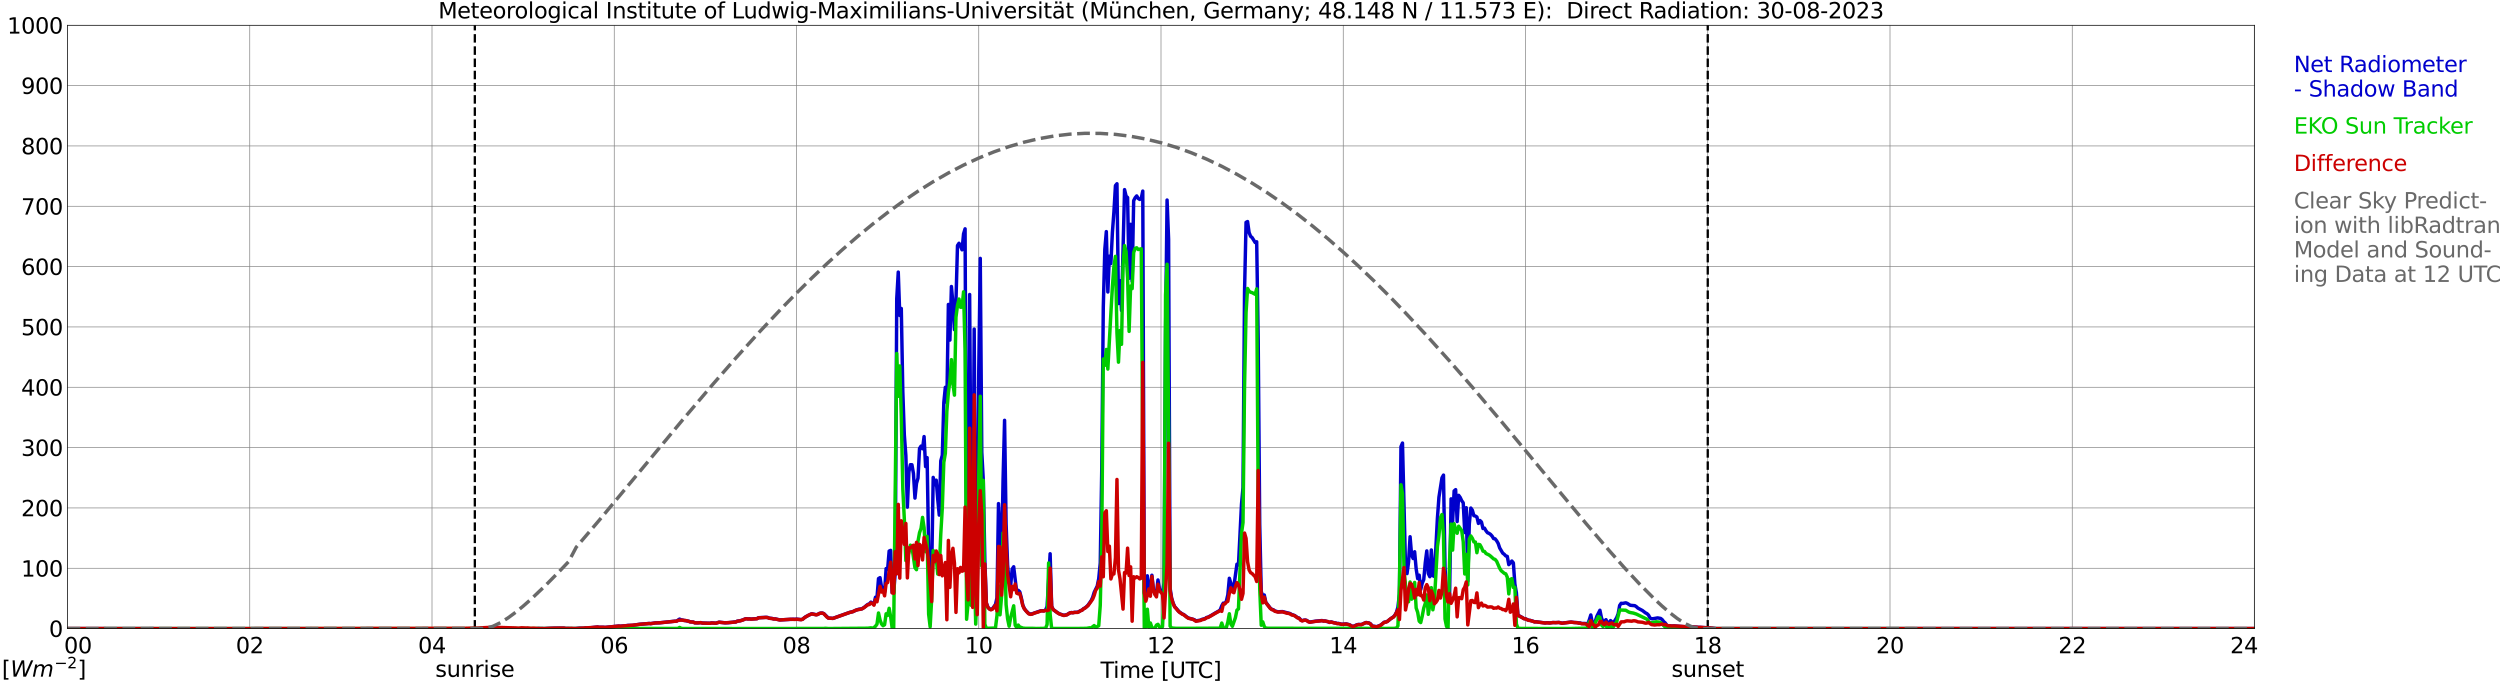 <?xml version="1.0" encoding="utf-8" standalone="no"?>
<!DOCTYPE svg PUBLIC "-//W3C//DTD SVG 1.1//EN"
  "http://www.w3.org/Graphics/SVG/1.1/DTD/svg11.dtd">
<svg xmlns:xlink="http://www.w3.org/1999/xlink" width="1085.4pt" height="296.64pt" viewBox="0 0 1085.4 296.64" xmlns="http://www.w3.org/2000/svg" version="1.1">
 <defs>
  <style type="text/css">*{stroke-linejoin: round; stroke-linecap: butt}</style>
 </defs>
 <g id="figure_1">
  <g id="patch_1">
   <path d="M 0 296.64 
L 1085.4 296.64 
L 1085.4 0 
L 0 0 
z
" style="fill: #ffffff"/>
  </g>
  <g id="axes_1">
   <g id="patch_2">
    <path d="M 29.306 272.909 
L 978.814 272.909 
L 978.814 10.976 
L 29.306 10.976 
z
" style="fill: #ffffff"/>
   </g>
   <g id="patch_3">
    <path d="M 978.814 272.909 
L 978.814 272.909 
L 978.814 10.976 
L 978.814 10.976 
z
" clip-path="url(#pae5ec81bdb)" style="fill: #d3d3d3; opacity: 0.25; stroke: #d3d3d3; stroke-linejoin: miter"/>
   </g>
   <g id="matplotlib.axis_1">
    <g id="xtick_1">
     <g id="line2d_1">
      <path d="M 29.306 272.909 
L 29.306 10.976 
" clip-path="url(#pae5ec81bdb)" style="fill: none; stroke: #808080; stroke-width: 0.3; stroke-linecap: square"/>
     </g>
     <g id="line2d_2"/>
     <g id="text_1">
      <!--    00 -->
      <g transform="translate(18.733 283.627) scale(0.095 -0.095)">
       <defs>
        <path id="DejaVuSans-20" transform="scale(0.016)"/>
        <path id="DejaVuSans-30" d="M 2034 4250 
Q 1547 4250 1301 3770 
Q 1056 3291 1056 2328 
Q 1056 1369 1301 889 
Q 1547 409 2034 409 
Q 2525 409 2770 889 
Q 3016 1369 3016 2328 
Q 3016 3291 2770 3770 
Q 2525 4250 2034 4250 
z
M 2034 4750 
Q 2819 4750 3233 4129 
Q 3647 3509 3647 2328 
Q 3647 1150 3233 529 
Q 2819 -91 2034 -91 
Q 1250 -91 836 529 
Q 422 1150 422 2328 
Q 422 3509 836 4129 
Q 1250 4750 2034 4750 
z
" transform="scale(0.016)"/>
       </defs>
       <use xlink:href="#DejaVuSans-20"/>
       <use xlink:href="#DejaVuSans-20" transform="translate(31.787 0)"/>
       <use xlink:href="#DejaVuSans-20" transform="translate(63.574 0)"/>
       <use xlink:href="#DejaVuSans-30" transform="translate(95.361 0)"/>
       <use xlink:href="#DejaVuSans-30" transform="translate(158.984 0)"/>
      </g>
     </g>
    </g>
    <g id="xtick_2">
     <g id="line2d_3">
      <path d="M 108.431 272.909 
L 108.431 10.976 
" clip-path="url(#pae5ec81bdb)" style="fill: none; stroke: #808080; stroke-width: 0.3; stroke-linecap: square"/>
     </g>
     <g id="line2d_4"/>
     <g id="text_2">
      <!-- 02 -->
      <g transform="translate(102.387 283.627) scale(0.095 -0.095)">
       <defs>
        <path id="DejaVuSans-32" d="M 1228 531 
L 3431 531 
L 3431 0 
L 469 0 
L 469 531 
Q 828 903 1448 1529 
Q 2069 2156 2228 2338 
Q 2531 2678 2651 2914 
Q 2772 3150 2772 3378 
Q 2772 3750 2511 3984 
Q 2250 4219 1831 4219 
Q 1534 4219 1204 4116 
Q 875 4013 500 3803 
L 500 4441 
Q 881 4594 1212 4672 
Q 1544 4750 1819 4750 
Q 2544 4750 2975 4387 
Q 3406 4025 3406 3419 
Q 3406 3131 3298 2873 
Q 3191 2616 2906 2266 
Q 2828 2175 2409 1742 
Q 1991 1309 1228 531 
z
" transform="scale(0.016)"/>
       </defs>
       <use xlink:href="#DejaVuSans-30"/>
       <use xlink:href="#DejaVuSans-32" transform="translate(63.623 0)"/>
      </g>
     </g>
    </g>
    <g id="xtick_3">
     <g id="line2d_5">
      <path d="M 187.557 272.909 
L 187.557 10.976 
" clip-path="url(#pae5ec81bdb)" style="fill: none; stroke: #808080; stroke-width: 0.3; stroke-linecap: square"/>
     </g>
     <g id="line2d_6"/>
     <g id="text_3">
      <!-- 04 -->
      <g transform="translate(181.513 283.627) scale(0.095 -0.095)">
       <defs>
        <path id="DejaVuSans-34" d="M 2419 4116 
L 825 1625 
L 2419 1625 
L 2419 4116 
z
M 2253 4666 
L 3047 4666 
L 3047 1625 
L 3713 1625 
L 3713 1100 
L 3047 1100 
L 3047 0 
L 2419 0 
L 2419 1100 
L 313 1100 
L 313 1709 
L 2253 4666 
z
" transform="scale(0.016)"/>
       </defs>
       <use xlink:href="#DejaVuSans-30"/>
       <use xlink:href="#DejaVuSans-34" transform="translate(63.623 0)"/>
      </g>
     </g>
    </g>
    <g id="xtick_4">
     <g id="line2d_7">
      <path d="M 266.683 272.909 
L 266.683 10.976 
" clip-path="url(#pae5ec81bdb)" style="fill: none; stroke: #808080; stroke-width: 0.3; stroke-linecap: square"/>
     </g>
     <g id="line2d_8"/>
     <g id="text_4">
      <!-- 06 -->
      <g transform="translate(260.638 283.627) scale(0.095 -0.095)">
       <defs>
        <path id="DejaVuSans-36" d="M 2113 2584 
Q 1688 2584 1439 2293 
Q 1191 2003 1191 1497 
Q 1191 994 1439 701 
Q 1688 409 2113 409 
Q 2538 409 2786 701 
Q 3034 994 3034 1497 
Q 3034 2003 2786 2293 
Q 2538 2584 2113 2584 
z
M 3366 4563 
L 3366 3988 
Q 3128 4100 2886 4159 
Q 2644 4219 2406 4219 
Q 1781 4219 1451 3797 
Q 1122 3375 1075 2522 
Q 1259 2794 1537 2939 
Q 1816 3084 2150 3084 
Q 2853 3084 3261 2657 
Q 3669 2231 3669 1497 
Q 3669 778 3244 343 
Q 2819 -91 2113 -91 
Q 1303 -91 875 529 
Q 447 1150 447 2328 
Q 447 3434 972 4092 
Q 1497 4750 2381 4750 
Q 2619 4750 2861 4703 
Q 3103 4656 3366 4563 
z
" transform="scale(0.016)"/>
       </defs>
       <use xlink:href="#DejaVuSans-30"/>
       <use xlink:href="#DejaVuSans-36" transform="translate(63.623 0)"/>
      </g>
     </g>
    </g>
    <g id="xtick_5">
     <g id="line2d_9">
      <path d="M 345.808 272.909 
L 345.808 10.976 
" clip-path="url(#pae5ec81bdb)" style="fill: none; stroke: #808080; stroke-width: 0.3; stroke-linecap: square"/>
     </g>
     <g id="line2d_10"/>
     <g id="text_5">
      <!-- 08 -->
      <g transform="translate(339.764 283.627) scale(0.095 -0.095)">
       <defs>
        <path id="DejaVuSans-38" d="M 2034 2216 
Q 1584 2216 1326 1975 
Q 1069 1734 1069 1313 
Q 1069 891 1326 650 
Q 1584 409 2034 409 
Q 2484 409 2743 651 
Q 3003 894 3003 1313 
Q 3003 1734 2745 1975 
Q 2488 2216 2034 2216 
z
M 1403 2484 
Q 997 2584 770 2862 
Q 544 3141 544 3541 
Q 544 4100 942 4425 
Q 1341 4750 2034 4750 
Q 2731 4750 3128 4425 
Q 3525 4100 3525 3541 
Q 3525 3141 3298 2862 
Q 3072 2584 2669 2484 
Q 3125 2378 3379 2068 
Q 3634 1759 3634 1313 
Q 3634 634 3220 271 
Q 2806 -91 2034 -91 
Q 1263 -91 848 271 
Q 434 634 434 1313 
Q 434 1759 690 2068 
Q 947 2378 1403 2484 
z
M 1172 3481 
Q 1172 3119 1398 2916 
Q 1625 2713 2034 2713 
Q 2441 2713 2670 2916 
Q 2900 3119 2900 3481 
Q 2900 3844 2670 4047 
Q 2441 4250 2034 4250 
Q 1625 4250 1398 4047 
Q 1172 3844 1172 3481 
z
" transform="scale(0.016)"/>
       </defs>
       <use xlink:href="#DejaVuSans-30"/>
       <use xlink:href="#DejaVuSans-38" transform="translate(63.623 0)"/>
      </g>
     </g>
    </g>
    <g id="xtick_6">
     <g id="line2d_11">
      <path d="M 424.934 272.909 
L 424.934 10.976 
" clip-path="url(#pae5ec81bdb)" style="fill: none; stroke: #808080; stroke-width: 0.3; stroke-linecap: square"/>
     </g>
     <g id="line2d_12"/>
     <g id="text_6">
      <!-- 10 -->
      <g transform="translate(418.89 283.627) scale(0.095 -0.095)">
       <defs>
        <path id="DejaVuSans-31" d="M 794 531 
L 1825 531 
L 1825 4091 
L 703 3866 
L 703 4441 
L 1819 4666 
L 2450 4666 
L 2450 531 
L 3481 531 
L 3481 0 
L 794 0 
L 794 531 
z
" transform="scale(0.016)"/>
       </defs>
       <use xlink:href="#DejaVuSans-31"/>
       <use xlink:href="#DejaVuSans-30" transform="translate(63.623 0)"/>
      </g>
     </g>
    </g>
    <g id="xtick_7">
     <g id="line2d_13">
      <path d="M 504.06 272.909 
L 504.06 10.976 
" clip-path="url(#pae5ec81bdb)" style="fill: none; stroke: #808080; stroke-width: 0.3; stroke-linecap: square"/>
     </g>
     <g id="line2d_14"/>
     <g id="text_7">
      <!-- 12 -->
      <g transform="translate(498.015 283.627) scale(0.095 -0.095)">
       <use xlink:href="#DejaVuSans-31"/>
       <use xlink:href="#DejaVuSans-32" transform="translate(63.623 0)"/>
      </g>
     </g>
    </g>
    <g id="xtick_8">
     <g id="line2d_15">
      <path d="M 583.185 272.909 
L 583.185 10.976 
" clip-path="url(#pae5ec81bdb)" style="fill: none; stroke: #808080; stroke-width: 0.3; stroke-linecap: square"/>
     </g>
     <g id="line2d_16"/>
     <g id="text_8">
      <!-- 14 -->
      <g transform="translate(577.141 283.627) scale(0.095 -0.095)">
       <use xlink:href="#DejaVuSans-31"/>
       <use xlink:href="#DejaVuSans-34" transform="translate(63.623 0)"/>
      </g>
     </g>
    </g>
    <g id="xtick_9">
     <g id="line2d_17">
      <path d="M 662.311 272.909 
L 662.311 10.976 
" clip-path="url(#pae5ec81bdb)" style="fill: none; stroke: #808080; stroke-width: 0.3; stroke-linecap: square"/>
     </g>
     <g id="line2d_18"/>
     <g id="text_9">
      <!-- 16 -->
      <g transform="translate(656.267 283.627) scale(0.095 -0.095)">
       <use xlink:href="#DejaVuSans-31"/>
       <use xlink:href="#DejaVuSans-36" transform="translate(63.623 0)"/>
      </g>
     </g>
    </g>
    <g id="xtick_10">
     <g id="line2d_19">
      <path d="M 741.437 272.909 
L 741.437 10.976 
" clip-path="url(#pae5ec81bdb)" style="fill: none; stroke: #808080; stroke-width: 0.3; stroke-linecap: square"/>
     </g>
     <g id="line2d_20"/>
     <g id="text_10">
      <!-- 18 -->
      <g transform="translate(735.392 283.627) scale(0.095 -0.095)">
       <use xlink:href="#DejaVuSans-31"/>
       <use xlink:href="#DejaVuSans-38" transform="translate(63.623 0)"/>
      </g>
     </g>
    </g>
    <g id="xtick_11">
     <g id="line2d_21">
      <path d="M 820.562 272.909 
L 820.562 10.976 
" clip-path="url(#pae5ec81bdb)" style="fill: none; stroke: #808080; stroke-width: 0.3; stroke-linecap: square"/>
     </g>
     <g id="line2d_22"/>
     <g id="text_11">
      <!-- 20 -->
      <g transform="translate(814.518 283.627) scale(0.095 -0.095)">
       <use xlink:href="#DejaVuSans-32"/>
       <use xlink:href="#DejaVuSans-30" transform="translate(63.623 0)"/>
      </g>
     </g>
    </g>
    <g id="xtick_12">
     <g id="line2d_23">
      <path d="M 899.688 272.909 
L 899.688 10.976 
" clip-path="url(#pae5ec81bdb)" style="fill: none; stroke: #808080; stroke-width: 0.3; stroke-linecap: square"/>
     </g>
     <g id="line2d_24"/>
     <g id="text_12">
      <!-- 22 -->
      <g transform="translate(893.644 283.627) scale(0.095 -0.095)">
       <use xlink:href="#DejaVuSans-32"/>
       <use xlink:href="#DejaVuSans-32" transform="translate(63.623 0)"/>
      </g>
     </g>
    </g>
    <g id="xtick_13">
     <g id="line2d_25">
      <path d="M 978.814 272.909 
L 978.814 10.976 
" clip-path="url(#pae5ec81bdb)" style="fill: none; stroke: #808080; stroke-width: 0.3; stroke-linecap: square"/>
     </g>
     <g id="line2d_26"/>
     <g id="text_13">
      <!-- 24    -->
      <g transform="translate(968.241 283.627) scale(0.095 -0.095)">
       <use xlink:href="#DejaVuSans-32"/>
       <use xlink:href="#DejaVuSans-34" transform="translate(63.623 0)"/>
       <use xlink:href="#DejaVuSans-20" transform="translate(127.246 0)"/>
       <use xlink:href="#DejaVuSans-20" transform="translate(159.033 0)"/>
       <use xlink:href="#DejaVuSans-20" transform="translate(190.82 0)"/>
      </g>
     </g>
    </g>
    <g id="text_14">
     <!-- Time [UTC] -->
     <g transform="translate(477.806 294.322) scale(0.095 -0.095)">
      <defs>
       <path id="DejaVuSans-54" d="M -19 4666 
L 3928 4666 
L 3928 4134 
L 2272 4134 
L 2272 0 
L 1638 0 
L 1638 4134 
L -19 4134 
L -19 4666 
z
" transform="scale(0.016)"/>
       <path id="DejaVuSans-69" d="M 603 3500 
L 1178 3500 
L 1178 0 
L 603 0 
L 603 3500 
z
M 603 4863 
L 1178 4863 
L 1178 4134 
L 603 4134 
L 603 4863 
z
" transform="scale(0.016)"/>
       <path id="DejaVuSans-6d" d="M 3328 2828 
Q 3544 3216 3844 3400 
Q 4144 3584 4550 3584 
Q 5097 3584 5394 3201 
Q 5691 2819 5691 2113 
L 5691 0 
L 5113 0 
L 5113 2094 
Q 5113 2597 4934 2840 
Q 4756 3084 4391 3084 
Q 3944 3084 3684 2787 
Q 3425 2491 3425 1978 
L 3425 0 
L 2847 0 
L 2847 2094 
Q 2847 2600 2669 2842 
Q 2491 3084 2119 3084 
Q 1678 3084 1418 2786 
Q 1159 2488 1159 1978 
L 1159 0 
L 581 0 
L 581 3500 
L 1159 3500 
L 1159 2956 
Q 1356 3278 1631 3431 
Q 1906 3584 2284 3584 
Q 2666 3584 2933 3390 
Q 3200 3197 3328 2828 
z
" transform="scale(0.016)"/>
       <path id="DejaVuSans-65" d="M 3597 1894 
L 3597 1613 
L 953 1613 
Q 991 1019 1311 708 
Q 1631 397 2203 397 
Q 2534 397 2845 478 
Q 3156 559 3463 722 
L 3463 178 
Q 3153 47 2828 -22 
Q 2503 -91 2169 -91 
Q 1331 -91 842 396 
Q 353 884 353 1716 
Q 353 2575 817 3079 
Q 1281 3584 2069 3584 
Q 2775 3584 3186 3129 
Q 3597 2675 3597 1894 
z
M 3022 2063 
Q 3016 2534 2758 2815 
Q 2500 3097 2075 3097 
Q 1594 3097 1305 2825 
Q 1016 2553 972 2059 
L 3022 2063 
z
" transform="scale(0.016)"/>
       <path id="DejaVuSans-5b" d="M 550 4863 
L 1875 4863 
L 1875 4416 
L 1125 4416 
L 1125 -397 
L 1875 -397 
L 1875 -844 
L 550 -844 
L 550 4863 
z
" transform="scale(0.016)"/>
       <path id="DejaVuSans-55" d="M 556 4666 
L 1191 4666 
L 1191 1831 
Q 1191 1081 1462 751 
Q 1734 422 2344 422 
Q 2950 422 3222 751 
Q 3494 1081 3494 1831 
L 3494 4666 
L 4128 4666 
L 4128 1753 
Q 4128 841 3676 375 
Q 3225 -91 2344 -91 
Q 1459 -91 1007 375 
Q 556 841 556 1753 
L 556 4666 
z
" transform="scale(0.016)"/>
       <path id="DejaVuSans-43" d="M 4122 4306 
L 4122 3641 
Q 3803 3938 3442 4084 
Q 3081 4231 2675 4231 
Q 1875 4231 1450 3742 
Q 1025 3253 1025 2328 
Q 1025 1406 1450 917 
Q 1875 428 2675 428 
Q 3081 428 3442 575 
Q 3803 722 4122 1019 
L 4122 359 
Q 3791 134 3420 21 
Q 3050 -91 2638 -91 
Q 1578 -91 968 557 
Q 359 1206 359 2328 
Q 359 3453 968 4101 
Q 1578 4750 2638 4750 
Q 3056 4750 3426 4639 
Q 3797 4528 4122 4306 
z
" transform="scale(0.016)"/>
       <path id="DejaVuSans-5d" d="M 1947 4863 
L 1947 -844 
L 622 -844 
L 622 -397 
L 1369 -397 
L 1369 4416 
L 622 4416 
L 622 4863 
L 1947 4863 
z
" transform="scale(0.016)"/>
      </defs>
      <use xlink:href="#DejaVuSans-54"/>
      <use xlink:href="#DejaVuSans-69" transform="translate(57.959 0)"/>
      <use xlink:href="#DejaVuSans-6d" transform="translate(85.742 0)"/>
      <use xlink:href="#DejaVuSans-65" transform="translate(183.154 0)"/>
      <use xlink:href="#DejaVuSans-20" transform="translate(244.678 0)"/>
      <use xlink:href="#DejaVuSans-5b" transform="translate(276.465 0)"/>
      <use xlink:href="#DejaVuSans-55" transform="translate(315.479 0)"/>
      <use xlink:href="#DejaVuSans-54" transform="translate(388.672 0)"/>
      <use xlink:href="#DejaVuSans-43" transform="translate(443.881 0)"/>
      <use xlink:href="#DejaVuSans-5d" transform="translate(513.705 0)"/>
     </g>
    </g>
   </g>
   <g id="matplotlib.axis_2">
    <g id="ytick_1">
     <g id="line2d_27">
      <path d="M 29.306 272.909 
L 978.814 272.909 
" clip-path="url(#pae5ec81bdb)" style="fill: none; stroke: #808080; stroke-width: 0.3; stroke-linecap: square"/>
     </g>
     <g id="line2d_28"/>
     <g id="text_15">
      <!-- 0 -->
      <g transform="translate(21.261 276.518) scale(0.095 -0.095)">
       <use xlink:href="#DejaVuSans-30"/>
      </g>
     </g>
    </g>
    <g id="ytick_2">
     <g id="line2d_29">
      <path d="M 29.306 246.715 
L 978.814 246.715 
" clip-path="url(#pae5ec81bdb)" style="fill: none; stroke: #808080; stroke-width: 0.3; stroke-linecap: square"/>
     </g>
     <g id="line2d_30"/>
     <g id="text_16">
      <!-- 100 -->
      <g transform="translate(9.173 250.325) scale(0.095 -0.095)">
       <use xlink:href="#DejaVuSans-31"/>
       <use xlink:href="#DejaVuSans-30" transform="translate(63.623 0)"/>
       <use xlink:href="#DejaVuSans-30" transform="translate(127.246 0)"/>
      </g>
     </g>
    </g>
    <g id="ytick_3">
     <g id="line2d_31">
      <path d="M 29.306 220.522 
L 978.814 220.522 
" clip-path="url(#pae5ec81bdb)" style="fill: none; stroke: #808080; stroke-width: 0.3; stroke-linecap: square"/>
     </g>
     <g id="line2d_32"/>
     <g id="text_17">
      <!-- 200 -->
      <g transform="translate(9.173 224.131) scale(0.095 -0.095)">
       <use xlink:href="#DejaVuSans-32"/>
       <use xlink:href="#DejaVuSans-30" transform="translate(63.623 0)"/>
       <use xlink:href="#DejaVuSans-30" transform="translate(127.246 0)"/>
      </g>
     </g>
    </g>
    <g id="ytick_4">
     <g id="line2d_33">
      <path d="M 29.306 194.329 
L 978.814 194.329 
" clip-path="url(#pae5ec81bdb)" style="fill: none; stroke: #808080; stroke-width: 0.3; stroke-linecap: square"/>
     </g>
     <g id="line2d_34"/>
     <g id="text_18">
      <!-- 300 -->
      <g transform="translate(9.173 197.938) scale(0.095 -0.095)">
       <defs>
        <path id="DejaVuSans-33" d="M 2597 2516 
Q 3050 2419 3304 2112 
Q 3559 1806 3559 1356 
Q 3559 666 3084 287 
Q 2609 -91 1734 -91 
Q 1441 -91 1130 -33 
Q 819 25 488 141 
L 488 750 
Q 750 597 1062 519 
Q 1375 441 1716 441 
Q 2309 441 2620 675 
Q 2931 909 2931 1356 
Q 2931 1769 2642 2001 
Q 2353 2234 1838 2234 
L 1294 2234 
L 1294 2753 
L 1863 2753 
Q 2328 2753 2575 2939 
Q 2822 3125 2822 3475 
Q 2822 3834 2567 4026 
Q 2313 4219 1838 4219 
Q 1578 4219 1281 4162 
Q 984 4106 628 3988 
L 628 4550 
Q 988 4650 1302 4700 
Q 1616 4750 1894 4750 
Q 2613 4750 3031 4423 
Q 3450 4097 3450 3541 
Q 3450 3153 3228 2886 
Q 3006 2619 2597 2516 
z
" transform="scale(0.016)"/>
       </defs>
       <use xlink:href="#DejaVuSans-33"/>
       <use xlink:href="#DejaVuSans-30" transform="translate(63.623 0)"/>
       <use xlink:href="#DejaVuSans-30" transform="translate(127.246 0)"/>
      </g>
     </g>
    </g>
    <g id="ytick_5">
     <g id="line2d_35">
      <path d="M 29.306 168.136 
L 978.814 168.136 
" clip-path="url(#pae5ec81bdb)" style="fill: none; stroke: #808080; stroke-width: 0.3; stroke-linecap: square"/>
     </g>
     <g id="line2d_36"/>
     <g id="text_19">
      <!-- 400 -->
      <g transform="translate(9.173 171.745) scale(0.095 -0.095)">
       <use xlink:href="#DejaVuSans-34"/>
       <use xlink:href="#DejaVuSans-30" transform="translate(63.623 0)"/>
       <use xlink:href="#DejaVuSans-30" transform="translate(127.246 0)"/>
      </g>
     </g>
    </g>
    <g id="ytick_6">
     <g id="line2d_37">
      <path d="M 29.306 141.942 
L 978.814 141.942 
" clip-path="url(#pae5ec81bdb)" style="fill: none; stroke: #808080; stroke-width: 0.3; stroke-linecap: square"/>
     </g>
     <g id="line2d_38"/>
     <g id="text_20">
      <!-- 500 -->
      <g transform="translate(9.173 145.551) scale(0.095 -0.095)">
       <defs>
        <path id="DejaVuSans-35" d="M 691 4666 
L 3169 4666 
L 3169 4134 
L 1269 4134 
L 1269 2991 
Q 1406 3038 1543 3061 
Q 1681 3084 1819 3084 
Q 2600 3084 3056 2656 
Q 3513 2228 3513 1497 
Q 3513 744 3044 326 
Q 2575 -91 1722 -91 
Q 1428 -91 1123 -41 
Q 819 9 494 109 
L 494 744 
Q 775 591 1075 516 
Q 1375 441 1709 441 
Q 2250 441 2565 725 
Q 2881 1009 2881 1497 
Q 2881 1984 2565 2268 
Q 2250 2553 1709 2553 
Q 1456 2553 1204 2497 
Q 953 2441 691 2322 
L 691 4666 
z
" transform="scale(0.016)"/>
       </defs>
       <use xlink:href="#DejaVuSans-35"/>
       <use xlink:href="#DejaVuSans-30" transform="translate(63.623 0)"/>
       <use xlink:href="#DejaVuSans-30" transform="translate(127.246 0)"/>
      </g>
     </g>
    </g>
    <g id="ytick_7">
     <g id="line2d_39">
      <path d="M 29.306 115.749 
L 978.814 115.749 
" clip-path="url(#pae5ec81bdb)" style="fill: none; stroke: #808080; stroke-width: 0.3; stroke-linecap: square"/>
     </g>
     <g id="line2d_40"/>
     <g id="text_21">
      <!-- 600 -->
      <g transform="translate(9.173 119.358) scale(0.095 -0.095)">
       <use xlink:href="#DejaVuSans-36"/>
       <use xlink:href="#DejaVuSans-30" transform="translate(63.623 0)"/>
       <use xlink:href="#DejaVuSans-30" transform="translate(127.246 0)"/>
      </g>
     </g>
    </g>
    <g id="ytick_8">
     <g id="line2d_41">
      <path d="M 29.306 89.556 
L 978.814 89.556 
" clip-path="url(#pae5ec81bdb)" style="fill: none; stroke: #808080; stroke-width: 0.3; stroke-linecap: square"/>
     </g>
     <g id="line2d_42"/>
     <g id="text_22">
      <!-- 700 -->
      <g transform="translate(9.173 93.165) scale(0.095 -0.095)">
       <defs>
        <path id="DejaVuSans-37" d="M 525 4666 
L 3525 4666 
L 3525 4397 
L 1831 0 
L 1172 0 
L 2766 4134 
L 525 4134 
L 525 4666 
z
" transform="scale(0.016)"/>
       </defs>
       <use xlink:href="#DejaVuSans-37"/>
       <use xlink:href="#DejaVuSans-30" transform="translate(63.623 0)"/>
       <use xlink:href="#DejaVuSans-30" transform="translate(127.246 0)"/>
      </g>
     </g>
    </g>
    <g id="ytick_9">
     <g id="line2d_43">
      <path d="M 29.306 63.362 
L 978.814 63.362 
" clip-path="url(#pae5ec81bdb)" style="fill: none; stroke: #808080; stroke-width: 0.3; stroke-linecap: square"/>
     </g>
     <g id="line2d_44"/>
     <g id="text_23">
      <!-- 800 -->
      <g transform="translate(9.173 66.972) scale(0.095 -0.095)">
       <use xlink:href="#DejaVuSans-38"/>
       <use xlink:href="#DejaVuSans-30" transform="translate(63.623 0)"/>
       <use xlink:href="#DejaVuSans-30" transform="translate(127.246 0)"/>
      </g>
     </g>
    </g>
    <g id="ytick_10">
     <g id="line2d_45">
      <path d="M 29.306 37.169 
L 978.814 37.169 
" clip-path="url(#pae5ec81bdb)" style="fill: none; stroke: #808080; stroke-width: 0.3; stroke-linecap: square"/>
     </g>
     <g id="line2d_46"/>
     <g id="text_24">
      <!-- 900 -->
      <g transform="translate(9.173 40.778) scale(0.095 -0.095)">
       <defs>
        <path id="DejaVuSans-39" d="M 703 97 
L 703 672 
Q 941 559 1184 500 
Q 1428 441 1663 441 
Q 2288 441 2617 861 
Q 2947 1281 2994 2138 
Q 2813 1869 2534 1725 
Q 2256 1581 1919 1581 
Q 1219 1581 811 2004 
Q 403 2428 403 3163 
Q 403 3881 828 4315 
Q 1253 4750 1959 4750 
Q 2769 4750 3195 4129 
Q 3622 3509 3622 2328 
Q 3622 1225 3098 567 
Q 2575 -91 1691 -91 
Q 1453 -91 1209 -44 
Q 966 3 703 97 
z
M 1959 2075 
Q 2384 2075 2632 2365 
Q 2881 2656 2881 3163 
Q 2881 3666 2632 3958 
Q 2384 4250 1959 4250 
Q 1534 4250 1286 3958 
Q 1038 3666 1038 3163 
Q 1038 2656 1286 2365 
Q 1534 2075 1959 2075 
z
" transform="scale(0.016)"/>
       </defs>
       <use xlink:href="#DejaVuSans-39"/>
       <use xlink:href="#DejaVuSans-30" transform="translate(63.623 0)"/>
       <use xlink:href="#DejaVuSans-30" transform="translate(127.246 0)"/>
      </g>
     </g>
    </g>
    <g id="ytick_11">
     <g id="line2d_47">
      <path d="M 29.306 10.976 
L 978.814 10.976 
" clip-path="url(#pae5ec81bdb)" style="fill: none; stroke: #808080; stroke-width: 0.3; stroke-linecap: square"/>
     </g>
     <g id="line2d_48"/>
     <g id="text_25">
      <!-- 1000 -->
      <g transform="translate(3.128 14.585) scale(0.095 -0.095)">
       <use xlink:href="#DejaVuSans-31"/>
       <use xlink:href="#DejaVuSans-30" transform="translate(63.623 0)"/>
       <use xlink:href="#DejaVuSans-30" transform="translate(127.246 0)"/>
       <use xlink:href="#DejaVuSans-30" transform="translate(190.869 0)"/>
      </g>
     </g>
    </g>
   </g>
   <g id="line2d_49">
    <path d="M 206.152 272.909 
L 206.152 10.976 
" clip-path="url(#pae5ec81bdb)" style="fill: none; stroke-dasharray: 3.7,1.6; stroke-dashoffset: 0; stroke: #000000"/>
   </g>
   <g id="line2d_50">
    <path d="M 741.437 272.909 
L 741.437 10.976 
" clip-path="url(#pae5ec81bdb)" style="fill: none; stroke-dasharray: 3.7,1.6; stroke-dashoffset: 0; stroke: #000000"/>
   </g>
   <g id="line2d_51">
    <path d="M 29.306 272.909 
L 201.404 272.982 
L 204.042 273.082 
L 207.339 273.134 
L 208.657 273.234 
L 212.614 273.435 
L 214.592 273.359 
L 215.91 273.286 
L 216.57 273.406 
L 223.823 273.192 
L 225.142 273.1 
L 226.461 273.249 
L 228.439 273.158 
L 229.098 273.189 
L 230.417 273.045 
L 231.736 273.095 
L 233.714 272.856 
L 236.351 272.904 
L 238.329 272.801 
L 240.967 272.71 
L 242.945 272.691 
L 244.923 272.715 
L 245.583 272.838 
L 248.88 272.904 
L 250.198 272.862 
L 251.517 272.707 
L 253.495 272.773 
L 254.155 272.61 
L 254.814 272.71 
L 259.43 272.212 
L 260.089 272.322 
L 262.067 272.338 
L 262.726 272.398 
L 268.661 271.796 
L 269.32 271.864 
L 271.958 271.623 
L 272.617 271.521 
L 274.595 271.513 
L 275.914 271.293 
L 277.892 271.015 
L 281.849 270.688 
L 282.508 270.75 
L 284.486 270.444 
L 286.464 270.379 
L 293.058 269.695 
L 293.717 269.674 
L 295.036 268.783 
L 295.696 269.09 
L 298.992 269.716 
L 299.652 269.991 
L 300.971 270.056 
L 301.63 270.389 
L 302.949 270.431 
L 304.267 270.318 
L 304.927 270.496 
L 308.224 270.591 
L 308.883 270.439 
L 310.861 270.549 
L 312.18 270.13 
L 314.818 270.397 
L 316.136 270.363 
L 318.114 270.159 
L 318.774 270.025 
L 319.433 270.041 
L 320.093 269.695 
L 321.411 269.501 
L 322.73 269.077 
L 323.39 268.76 
L 324.049 268.605 
L 324.708 268.715 
L 325.368 268.665 
L 326.027 268.783 
L 328.665 268.579 
L 329.324 268.186 
L 332.621 268.019 
L 333.28 268.076 
L 333.94 268.369 
L 335.258 268.519 
L 335.918 268.713 
L 336.577 268.7 
L 338.555 269.137 
L 344.49 268.838 
L 345.149 268.886 
L 345.808 268.802 
L 347.787 268.996 
L 348.446 268.838 
L 349.765 267.778 
L 352.402 266.46 
L 354.38 266.895 
L 355.04 266.743 
L 355.699 266.347 
L 356.359 266.169 
L 357.018 266.156 
L 357.677 266.402 
L 359.655 268.338 
L 361.634 268.469 
L 368.887 265.881 
L 370.206 265.559 
L 372.184 264.7 
L 372.843 264.501 
L 374.162 264.33 
L 375.481 263.49 
L 376.14 262.864 
L 376.799 262.4 
L 377.459 262.167 
L 378.118 261.428 
L 379.437 262.295 
L 380.096 259.299 
L 380.756 259.335 
L 381.415 251.195 
L 382.074 250.799 
L 382.734 255.048 
L 383.393 255.076 
L 384.053 256.991 
L 384.712 246.862 
L 385.371 247.192 
L 386.031 239.258 
L 386.69 238.947 
L 387.349 257.258 
L 388.009 257.303 
L 388.668 248.664 
L 389.328 129.713 
L 389.987 118.133 
L 390.646 136.966 
L 391.306 133.932 
L 391.965 170.04 
L 392.624 188.873 
L 393.284 197.744 
L 393.943 220.182 
L 394.603 204.811 
L 395.262 201.749 
L 395.921 201.783 
L 396.581 205.602 
L 397.24 216.253 
L 397.899 209.893 
L 398.559 207.572 
L 399.218 194.719 
L 399.878 193.682 
L 400.537 194.832 
L 401.196 189.549 
L 401.856 202.569 
L 402.515 198.685 
L 403.175 238.051 
L 403.834 252.399 
L 404.493 248.3 
L 405.153 207.274 
L 405.812 210.493 
L 406.471 208.473 
L 407.131 216.816 
L 407.79 223.631 
L 408.45 200.097 
L 409.109 197.663 
L 409.768 174.744 
L 410.428 168.154 
L 411.087 174.726 
L 411.746 132.183 
L 412.406 147.652 
L 413.065 124.393 
L 413.725 131.735 
L 414.384 143.147 
L 415.043 130.687 
L 415.703 106.613 
L 416.362 105.62 
L 417.022 106.835 
L 417.681 108.457 
L 418.34 101.526 
L 419 99.347 
L 419.659 246.05 
L 420.318 249.188 
L 420.978 127.861 
L 421.637 225.803 
L 422.297 246.891 
L 422.956 142.877 
L 423.615 252.138 
L 424.275 258.453 
L 424.934 161.014 
L 425.593 112.187 
L 426.253 196.361 
L 426.912 208.633 
L 427.572 242.952 
L 428.231 261.777 
L 428.89 263.581 
L 429.55 264.291 
L 430.209 264.582 
L 430.869 264.317 
L 432.187 262.458 
L 432.847 259.532 
L 433.506 218.647 
L 434.825 244.641 
L 435.484 208.405 
L 436.144 182.492 
L 436.803 227.241 
L 437.462 245.272 
L 438.122 252.942 
L 438.781 254.343 
L 439.44 247.098 
L 440.1 246.069 
L 441.419 257.112 
L 442.078 256.292 
L 442.737 256.941 
L 443.397 259.49 
L 444.056 262.709 
L 444.716 264.2 
L 445.375 265.101 
L 446.694 266.381 
L 447.353 266.58 
L 448.012 266.525 
L 451.969 265.137 
L 453.287 265.2 
L 453.947 264.857 
L 454.606 263.309 
L 455.925 240.421 
L 456.584 263.23 
L 457.244 264.624 
L 458.563 265.63 
L 459.881 266.468 
L 461.2 266.918 
L 461.859 267.133 
L 463.178 266.89 
L 464.497 266.088 
L 465.156 265.941 
L 465.816 265.999 
L 466.475 265.855 
L 467.794 265.805 
L 468.453 265.53 
L 469.113 265.103 
L 469.772 264.881 
L 470.431 264.26 
L 471.091 263.909 
L 471.75 263.374 
L 472.409 262.686 
L 473.728 260.787 
L 474.388 259.354 
L 475.047 257.185 
L 476.366 254.477 
L 477.025 251.226 
L 477.685 244.439 
L 478.344 203.111 
L 479.003 133.346 
L 479.663 108.302 
L 480.322 100.557 
L 480.981 126.766 
L 481.641 111.225 
L 482.3 114.447 
L 482.96 100.861 
L 483.619 91.976 
L 484.278 80.579 
L 484.938 79.78 
L 485.597 131.777 
L 486.256 121.876 
L 486.916 134.791 
L 488.235 82.329 
L 488.894 85.145 
L 489.553 85.773 
L 490.213 120.828 
L 490.872 97.393 
L 491.532 122.101 
L 492.191 87.122 
L 492.85 85.844 
L 493.51 85.063 
L 494.169 86.156 
L 494.828 86.593 
L 495.488 86.095 
L 496.147 82.963 
L 496.807 257.206 
L 497.466 260.26 
L 498.125 249.992 
L 498.785 255.121 
L 499.444 256.425 
L 500.103 249.749 
L 500.763 256.011 
L 501.422 257.874 
L 502.082 257.62 
L 502.741 251.805 
L 503.4 255.815 
L 504.06 256.931 
L 504.719 257.203 
L 505.379 253.122 
L 506.038 144.038 
L 506.697 86.85 
L 507.357 103.891 
L 508.016 255.425 
L 508.675 259.686 
L 509.335 261.887 
L 509.994 263.359 
L 511.972 265.617 
L 513.291 266.539 
L 513.95 266.816 
L 515.269 267.864 
L 515.929 268.288 
L 518.566 269.061 
L 519.226 269.569 
L 521.204 269.234 
L 521.863 268.899 
L 523.182 268.566 
L 523.841 268.089 
L 524.501 267.927 
L 525.819 267.225 
L 527.797 266.03 
L 529.116 265.289 
L 529.776 264.755 
L 530.435 263.023 
L 531.094 261.853 
L 531.754 262.028 
L 532.413 261.059 
L 533.073 258.264 
L 533.732 251.071 
L 534.391 253.256 
L 535.051 255.98 
L 535.71 254.44 
L 537.029 244.95 
L 537.688 245.312 
L 539.007 218.935 
L 539.666 211.611 
L 540.326 126.748 
L 540.985 96.534 
L 541.644 96.193 
L 542.304 100.965 
L 542.963 102.597 
L 543.623 103.155 
L 544.941 105.285 
L 545.601 104.968 
L 546.26 147.582 
L 546.919 227.707 
L 547.579 256.755 
L 548.238 258.827 
L 548.898 258.322 
L 549.557 261.483 
L 551.535 264.066 
L 552.195 264.551 
L 552.854 264.757 
L 553.513 265.255 
L 554.832 265.617 
L 556.81 265.528 
L 560.107 266.374 
L 560.766 266.79 
L 562.085 267.238 
L 563.404 268.197 
L 564.063 268.351 
L 564.723 269.174 
L 565.382 269.47 
L 566.042 269.257 
L 566.701 269.179 
L 567.36 269.37 
L 568.02 269.844 
L 568.679 270.067 
L 571.317 269.669 
L 573.954 269.417 
L 574.613 269.606 
L 575.273 269.577 
L 577.251 270.174 
L 577.91 269.993 
L 579.229 270.381 
L 579.889 270.465 
L 580.548 270.69 
L 581.207 270.682 
L 582.526 271.012 
L 584.504 270.881 
L 585.823 271.209 
L 587.142 271.927 
L 587.801 271.845 
L 589.12 271.248 
L 589.779 271.104 
L 591.098 271.141 
L 593.076 270.261 
L 594.395 270.486 
L 595.054 270.876 
L 595.714 271.767 
L 597.692 272.073 
L 599.011 271.602 
L 599.67 271.23 
L 600.989 270.124 
L 601.648 270.056 
L 602.307 269.784 
L 604.286 268.252 
L 604.945 267.846 
L 605.604 267.094 
L 606.264 265.907 
L 606.923 263.579 
L 607.582 257.884 
L 608.242 193.923 
L 608.901 192.359 
L 610.22 246.024 
L 610.879 249.031 
L 611.539 244.02 
L 612.198 233.032 
L 612.858 240.88 
L 613.517 242.485 
L 614.176 239.546 
L 614.836 246.954 
L 615.495 251.197 
L 616.154 249.712 
L 616.814 255.975 
L 617.473 253.23 
L 618.133 251.616 
L 618.792 244.348 
L 619.451 239.19 
L 620.111 248.997 
L 620.77 250.383 
L 621.429 238.776 
L 622.089 249.948 
L 622.748 250.28 
L 624.067 224.954 
L 624.726 215.883 
L 626.045 207.452 
L 626.705 206.27 
L 627.364 246.129 
L 628.023 258.117 
L 628.683 261.14 
L 629.342 259.037 
L 630.001 216.583 
L 630.661 226.507 
L 631.32 213.17 
L 631.98 212.593 
L 632.639 226.429 
L 633.298 215.063 
L 633.958 215.985 
L 634.617 217.382 
L 635.276 218.317 
L 635.936 231.212 
L 636.595 220.436 
L 637.255 252.329 
L 637.914 227.458 
L 638.573 220.58 
L 639.233 221.504 
L 639.892 223.885 
L 640.552 224.048 
L 641.211 224.467 
L 641.87 227.243 
L 642.53 225.981 
L 643.189 226.63 
L 643.848 229.459 
L 644.508 229.305 
L 645.167 230.455 
L 645.827 231.303 
L 646.486 231.573 
L 647.145 232.021 
L 647.805 232.765 
L 648.464 233.839 
L 649.123 233.938 
L 649.783 234.782 
L 650.442 235.908 
L 651.102 237.894 
L 652.42 240.144 
L 653.08 240.644 
L 653.739 241.367 
L 654.399 241.561 
L 655.058 245.136 
L 655.717 244.447 
L 656.377 243.575 
L 657.036 244.369 
L 657.695 253.549 
L 658.355 257.353 
L 659.014 267.062 
L 660.992 268.144 
L 661.652 268.574 
L 662.311 268.671 
L 663.63 269.284 
L 664.289 269.339 
L 665.608 269.732 
L 666.267 269.988 
L 666.927 269.952 
L 670.883 270.468 
L 671.542 270.363 
L 672.861 270.452 
L 674.18 270.284 
L 675.499 270.308 
L 676.817 270.224 
L 678.136 270.551 
L 682.092 270.08 
L 683.411 270.25 
L 684.73 270.316 
L 685.389 270.449 
L 686.049 270.462 
L 686.708 270.69 
L 688.027 270.675 
L 689.346 270.84 
L 690.005 269.116 
L 690.664 266.992 
L 691.324 270.386 
L 691.983 270.743 
L 692.643 269.64 
L 693.302 267.542 
L 694.621 264.949 
L 695.28 268.191 
L 695.939 269.933 
L 696.599 269.648 
L 697.258 269.051 
L 697.918 270.517 
L 698.577 270.376 
L 699.236 269.433 
L 699.896 270.043 
L 700.555 270.339 
L 701.874 268.189 
L 702.533 266.515 
L 703.193 262.853 
L 703.852 261.918 
L 704.511 261.986 
L 705.83 261.706 
L 706.49 261.957 
L 707.808 262.79 
L 709.786 262.966 
L 710.446 263.403 
L 711.105 264.016 
L 713.083 265.067 
L 714.402 266.085 
L 715.062 266.423 
L 715.721 267.065 
L 716.38 268.335 
L 717.04 268.618 
L 717.699 268.621 
L 719.677 268.265 
L 720.996 268.5 
L 721.655 269.022 
L 722.315 269.894 
L 722.974 270.452 
L 723.633 271.408 
L 724.293 271.714 
L 724.952 271.665 
L 725.612 271.78 
L 726.93 271.748 
L 733.524 272.278 
L 734.843 272.22 
L 742.096 272.589 
L 742.756 272.712 
L 744.074 272.822 
L 745.393 272.909 
L 978.154 272.909 
L 978.154 272.909 
" clip-path="url(#pae5ec81bdb)" style="fill: none; stroke: #0000cc; stroke-width: 1.5; stroke-linecap: square"/>
   </g>
   <g id="line2d_52">
    <path d="M 28.646 272.929 
L 59.637 272.92 
L 90.628 272.917 
L 200.085 272.91 
L 294.377 272.837 
L 295.036 272.423 
L 295.696 272.763 
L 296.355 272.883 
L 310.861 272.888 
L 318.774 272.896 
L 338.555 272.876 
L 357.677 272.849 
L 358.337 272.782 
L 359.655 272.884 
L 376.799 272.743 
L 378.118 272.57 
L 378.777 272.742 
L 379.437 272.452 
L 380.096 271.89 
L 380.756 270.98 
L 381.415 266.134 
L 382.074 269.144 
L 382.734 270.912 
L 383.393 271.653 
L 384.053 271.217 
L 384.712 266.486 
L 385.371 267.178 
L 386.031 264.107 
L 386.69 267.792 
L 387.349 272.777 
L 388.009 272.649 
L 389.328 153.471 
L 389.987 172.056 
L 390.646 158.875 
L 391.306 180.731 
L 391.965 212.276 
L 392.624 225.453 
L 393.284 243.382 
L 393.943 242.195 
L 394.603 239.866 
L 395.262 236.683 
L 395.921 237.464 
L 397.24 246.49 
L 397.899 247.331 
L 398.559 234.951 
L 399.218 231.282 
L 399.878 229.407 
L 400.537 224.64 
L 401.196 229.102 
L 401.856 239.521 
L 402.515 232.864 
L 403.175 266.633 
L 403.834 272.124 
L 404.493 260.014 
L 405.153 239.029 
L 405.812 239.545 
L 406.471 242.171 
L 407.131 249.23 
L 407.79 247.084 
L 408.45 231.813 
L 409.109 220.566 
L 409.768 200.733 
L 410.428 196.835 
L 411.087 178.568 
L 411.746 170.461 
L 412.406 165.543 
L 413.065 156.142 
L 413.725 166.589 
L 414.384 171.549 
L 415.043 137.721 
L 415.703 132.592 
L 416.362 129.832 
L 417.022 133.396 
L 417.681 133.361 
L 418.34 126.701 
L 419 152.073 
L 419.659 268.86 
L 420.318 261.634 
L 420.978 214.87 
L 421.637 262.79 
L 422.297 237.689 
L 422.956 244.357 
L 423.615 270.955 
L 424.275 252.392 
L 424.934 206.567 
L 425.593 172.044 
L 426.253 245.743 
L 426.912 208.552 
L 427.572 270.992 
L 428.231 272.797 
L 432.187 272.667 
L 432.847 267.227 
L 433.506 254.326 
L 434.165 266.93 
L 434.825 259.149 
L 435.484 231.387 
L 436.144 236.248 
L 436.803 262.467 
L 437.462 268.683 
L 438.122 271.872 
L 438.781 268.169 
L 440.1 263.017 
L 440.759 271.437 
L 441.419 272.473 
L 442.078 271.374 
L 442.737 272.24 
L 443.397 272.406 
L 444.056 272.692 
L 445.375 272.81 
L 448.012 272.782 
L 449.991 272.87 
L 453.947 272.787 
L 454.606 271.097 
L 455.266 244.411 
L 455.925 266.677 
L 456.584 272.835 
L 466.475 272.865 
L 468.453 272.842 
L 471.75 272.794 
L 473.069 272.567 
L 473.728 272.628 
L 475.047 271.596 
L 475.706 272.491 
L 476.366 272.009 
L 477.025 271.669 
L 477.685 262.855 
L 478.344 234.259 
L 479.003 155.851 
L 479.663 158.618 
L 480.322 151.725 
L 480.981 160.226 
L 482.3 136 
L 482.96 124.507 
L 483.619 115.697 
L 484.278 111.308 
L 484.938 144.516 
L 485.597 157.244 
L 486.256 143.486 
L 486.916 149.489 
L 487.575 115.067 
L 488.235 106.655 
L 488.894 109.231 
L 489.553 120.696 
L 490.213 143.874 
L 490.872 124.195 
L 491.532 125.31 
L 492.191 109.627 
L 492.85 107.814 
L 493.51 107.578 
L 494.169 108.339 
L 495.488 108.001 
L 496.147 198.52 
L 496.807 272.691 
L 497.466 272.166 
L 498.125 264.502 
L 498.785 272.335 
L 499.444 270.475 
L 500.103 272.392 
L 500.763 272.748 
L 501.422 272.685 
L 502.082 271.38 
L 502.741 271.059 
L 503.4 272.182 
L 504.06 272.639 
L 504.719 272.09 
L 505.379 257.767 
L 506.038 128.053 
L 506.697 114.722 
L 507.357 184.354 
L 508.016 271.848 
L 508.675 272.642 
L 510.654 272.799 
L 516.588 272.799 
L 521.863 272.761 
L 529.116 272.734 
L 529.776 272.573 
L 530.435 270.506 
L 531.094 272.445 
L 531.754 272.715 
L 532.413 272.511 
L 533.073 270.108 
L 533.732 266.47 
L 534.391 270.959 
L 535.051 271.912 
L 536.369 268.141 
L 537.029 264.899 
L 537.688 264.366 
L 539.007 231.653 
L 539.666 226.885 
L 540.326 168.229 
L 540.985 135.708 
L 541.644 125.254 
L 542.304 126.431 
L 542.963 126.87 
L 543.623 127.049 
L 544.941 127.767 
L 545.601 125.415 
L 546.26 216.21 
L 546.919 255.56 
L 547.579 271.448 
L 548.238 269.991 
L 548.898 272.026 
L 549.557 272.722 
L 550.876 272.768 
L 597.692 272.82 
L 601.648 272.843 
L 604.945 272.82 
L 606.264 272.739 
L 606.923 271.755 
L 607.582 253.95 
L 608.242 210.468 
L 608.901 214.282 
L 609.561 247.491 
L 610.879 260.481 
L 611.539 261.248 
L 612.198 252.671 
L 612.858 260.143 
L 613.517 259.497 
L 614.176 252.883 
L 614.836 263.952 
L 615.495 265.859 
L 616.154 269.686 
L 616.814 270.287 
L 617.473 267.482 
L 618.133 264.015 
L 618.792 262.008 
L 619.451 258.279 
L 620.111 266.712 
L 620.77 262.495 
L 621.429 255.14 
L 622.089 264.75 
L 622.748 261.075 
L 624.067 237.334 
L 624.726 232.46 
L 625.386 224.772 
L 626.045 223.392 
L 626.705 232.44 
L 627.364 268.72 
L 628.023 271.967 
L 628.683 272.662 
L 629.342 243.839 
L 630.001 227.55 
L 630.661 238.842 
L 631.32 227.357 
L 631.98 230.137 
L 632.639 231.523 
L 633.298 228.462 
L 634.617 230.357 
L 635.276 235.215 
L 635.936 249.2 
L 636.595 240.695 
L 637.255 253.938 
L 637.914 234.036 
L 638.573 232.688 
L 639.233 233.709 
L 639.892 235.275 
L 640.552 235.325 
L 641.211 239.962 
L 641.87 236.34 
L 642.53 236.502 
L 643.189 237.698 
L 643.848 239.278 
L 644.508 239.422 
L 645.167 240.311 
L 646.486 240.946 
L 647.145 241.451 
L 648.464 242.653 
L 649.123 242.888 
L 649.783 243.682 
L 651.102 246.729 
L 651.761 247.783 
L 653.08 248.892 
L 653.739 249.148 
L 654.399 250.598 
L 655.058 257.849 
L 655.717 251.558 
L 656.377 251.238 
L 657.036 255.053 
L 657.695 254.971 
L 658.355 270.9 
L 659.014 272.749 
L 660.333 272.846 
L 672.861 272.881 
L 681.433 272.887 
L 687.368 272.762 
L 688.686 272.713 
L 689.346 272.228 
L 690.005 269.942 
L 690.664 270.497 
L 691.324 272.272 
L 691.983 272.366 
L 692.643 270.215 
L 693.961 267.701 
L 694.621 268.067 
L 695.28 271.296 
L 695.939 272.009 
L 696.599 271.361 
L 697.258 271.868 
L 697.918 272.516 
L 698.577 272.219 
L 699.236 271.701 
L 699.896 272.484 
L 700.555 272.068 
L 701.215 270.791 
L 701.874 270.075 
L 703.193 264.827 
L 705.83 264.943 
L 707.149 265.731 
L 707.808 265.942 
L 709.127 266.171 
L 710.446 266.607 
L 715.062 268.834 
L 715.721 269.773 
L 716.38 270.482 
L 719.018 269.962 
L 720.337 270.089 
L 720.996 270.326 
L 722.974 272.268 
L 723.633 272.813 
L 724.952 272.901 
L 798.803 272.918 
L 922.766 272.94 
L 978.154 272.94 
L 978.154 272.94 
" clip-path="url(#pae5ec81bdb)" style="fill: none; stroke: #00cc00; stroke-width: 1.5; stroke-linecap: square"/>
   </g>
   <g id="line2d_53">
    <path d="M 29.306 272.891 
L 64.912 272.9 
L 103.816 272.904 
L 202.063 272.786 
L 204.042 272.736 
L 207.339 272.684 
L 208.657 272.584 
L 212.614 272.382 
L 214.592 272.458 
L 215.91 272.531 
L 216.57 272.41 
L 223.823 272.625 
L 225.142 272.716 
L 226.461 272.564 
L 228.439 272.656 
L 229.098 272.626 
L 230.417 272.771 
L 231.736 272.721 
L 233.714 272.858 
L 236.351 272.906 
L 238.329 272.805 
L 240.308 272.744 
L 243.604 272.693 
L 244.923 272.719 
L 245.583 272.843 
L 248.22 272.807 
L 249.539 272.899 
L 257.451 272.409 
L 259.43 272.219 
L 260.089 272.331 
L 262.067 272.346 
L 262.726 272.404 
L 268.661 271.808 
L 269.32 271.876 
L 275.914 271.305 
L 277.892 271.019 
L 281.849 270.708 
L 282.508 270.769 
L 284.486 270.466 
L 286.464 270.395 
L 293.058 269.724 
L 293.717 269.709 
L 294.377 269.353 
L 295.696 269.236 
L 296.355 269.241 
L 297.014 269.4 
L 297.674 269.405 
L 298.992 269.732 
L 299.652 270.002 
L 300.971 270.088 
L 301.63 270.42 
L 302.949 270.44 
L 304.267 270.334 
L 304.927 270.517 
L 308.224 270.611 
L 308.883 270.463 
L 310.861 270.569 
L 312.18 270.152 
L 314.818 270.413 
L 319.433 270.058 
L 320.093 269.713 
L 321.411 269.526 
L 322.73 269.101 
L 323.39 268.782 
L 324.049 268.641 
L 324.708 268.757 
L 325.368 268.71 
L 326.027 268.805 
L 328.005 268.672 
L 328.665 268.626 
L 329.324 268.23 
L 332.621 268.076 
L 333.28 268.141 
L 333.94 268.424 
L 335.258 268.57 
L 335.918 268.76 
L 336.577 268.734 
L 338.555 269.17 
L 343.171 268.868 
L 344.49 268.905 
L 345.149 268.935 
L 345.808 268.85 
L 347.787 269.049 
L 348.446 268.884 
L 349.105 268.291 
L 351.083 267.067 
L 352.402 266.525 
L 354.38 266.943 
L 355.04 266.757 
L 355.699 266.368 
L 356.359 266.199 
L 357.018 266.195 
L 357.677 266.462 
L 358.996 267.898 
L 359.655 268.363 
L 361.634 268.492 
L 368.887 265.903 
L 370.206 265.599 
L 371.524 264.923 
L 374.162 264.372 
L 374.821 264.034 
L 376.799 262.566 
L 377.459 262.46 
L 378.118 261.767 
L 378.777 262.048 
L 379.437 262.752 
L 380.096 260.318 
L 380.756 261.264 
L 382.074 254.564 
L 382.734 257.044 
L 383.393 256.332 
L 384.053 258.683 
L 384.712 253.285 
L 385.371 252.923 
L 386.031 248.061 
L 386.69 244.063 
L 387.349 257.39 
L 388.009 257.563 
L 388.668 239.52 
L 389.328 249.151 
L 389.987 218.985 
L 390.646 250.999 
L 391.306 226.11 
L 391.965 230.672 
L 392.624 236.328 
L 393.284 227.271 
L 393.943 250.896 
L 394.603 237.854 
L 395.262 237.975 
L 395.921 237.228 
L 396.581 236.715 
L 397.24 242.671 
L 397.899 235.47 
L 398.559 245.53 
L 399.218 236.346 
L 399.878 237.184 
L 400.537 243.101 
L 401.196 233.355 
L 402.515 238.729 
L 403.175 244.327 
L 404.493 261.195 
L 405.153 241.153 
L 405.812 243.857 
L 406.471 239.211 
L 407.131 240.494 
L 407.79 249.456 
L 408.45 241.193 
L 409.109 250.006 
L 410.428 244.228 
L 411.087 269.067 
L 411.746 234.63 
L 412.406 255.018 
L 413.065 241.159 
L 413.725 238.054 
L 414.384 244.507 
L 415.043 265.875 
L 415.703 246.929 
L 416.362 248.697 
L 417.022 246.348 
L 417.681 248.004 
L 418.34 247.734 
L 419 220.182 
L 419.659 250.099 
L 420.318 260.463 
L 420.978 185.899 
L 421.637 235.922 
L 422.297 263.707 
L 422.956 171.429 
L 423.615 254.091 
L 424.275 266.848 
L 424.934 227.355 
L 425.593 213.052 
L 426.253 223.527 
L 426.912 272.828 
L 427.572 244.869 
L 428.231 261.888 
L 428.89 263.703 
L 429.55 264.432 
L 430.209 264.768 
L 430.869 264.491 
L 431.528 263.706 
L 432.187 262.699 
L 432.847 265.214 
L 433.506 237.23 
L 434.165 237.353 
L 434.825 258.401 
L 435.484 249.927 
L 436.144 219.153 
L 436.803 237.683 
L 437.462 249.498 
L 438.781 259.083 
L 439.44 254.579 
L 440.1 255.96 
L 440.759 253.565 
L 441.419 257.547 
L 442.078 257.826 
L 442.737 257.61 
L 443.397 259.992 
L 444.056 262.926 
L 444.716 264.347 
L 446.034 265.923 
L 446.694 266.542 
L 447.353 266.728 
L 448.012 266.653 
L 449.331 266.1 
L 450.65 265.736 
L 451.969 265.224 
L 453.287 265.277 
L 453.947 264.979 
L 454.606 265.12 
L 455.266 264.873 
L 455.925 246.653 
L 456.584 263.304 
L 457.244 264.688 
L 457.903 265.111 
L 459.222 266.138 
L 459.881 266.525 
L 461.859 267.232 
L 463.178 266.941 
L 464.497 266.131 
L 465.156 265.983 
L 465.816 266.054 
L 466.475 265.898 
L 467.794 265.895 
L 468.453 265.597 
L 469.113 265.172 
L 469.772 264.95 
L 470.431 264.354 
L 471.091 264 
L 472.409 262.912 
L 473.728 261.068 
L 474.388 260.117 
L 475.047 258.498 
L 475.706 256.233 
L 476.366 255.377 
L 477.025 252.466 
L 477.685 254.493 
L 478.344 241.761 
L 479.003 250.403 
L 479.663 222.593 
L 480.322 221.74 
L 480.981 239.449 
L 481.641 237.135 
L 482.3 251.356 
L 482.96 249.263 
L 483.619 249.188 
L 484.278 242.18 
L 484.938 208.173 
L 485.597 247.442 
L 486.256 251.299 
L 487.575 264.439 
L 488.235 248.583 
L 488.894 248.822 
L 489.553 237.986 
L 490.213 249.862 
L 490.872 246.106 
L 491.532 269.699 
L 492.191 250.404 
L 492.85 250.939 
L 493.51 250.395 
L 494.169 250.726 
L 494.828 251.333 
L 495.488 251.003 
L 496.147 157.351 
L 496.807 257.424 
L 497.466 261.003 
L 498.785 255.695 
L 499.444 258.859 
L 500.103 250.266 
L 500.763 256.172 
L 501.422 258.098 
L 502.082 259.149 
L 502.741 253.655 
L 503.4 256.542 
L 504.06 257.201 
L 504.719 258.022 
L 505.379 268.264 
L 506.697 245.036 
L 507.357 192.446 
L 508.016 256.486 
L 508.675 259.953 
L 509.335 262.067 
L 509.994 263.524 
L 510.654 264.221 
L 511.313 265.083 
L 511.972 265.752 
L 513.291 266.658 
L 513.95 266.943 
L 515.269 267.994 
L 515.929 268.433 
L 517.907 268.878 
L 519.226 269.719 
L 521.204 269.386 
L 521.863 269.046 
L 522.522 268.924 
L 523.182 268.681 
L 523.841 268.207 
L 524.501 268.078 
L 525.819 267.345 
L 527.797 266.186 
L 529.116 265.464 
L 529.776 265.09 
L 530.435 265.427 
L 531.094 262.317 
L 531.754 262.222 
L 532.413 261.457 
L 533.073 261.065 
L 533.732 257.51 
L 534.391 255.205 
L 535.051 256.977 
L 535.71 257.333 
L 536.369 254.663 
L 537.029 252.96 
L 537.688 253.854 
L 538.348 256.231 
L 539.007 260.191 
L 539.666 257.635 
L 540.326 231.427 
L 540.985 233.735 
L 541.644 243.848 
L 542.304 247.443 
L 542.963 248.636 
L 543.623 249.015 
L 544.941 250.427 
L 545.601 252.462 
L 546.26 204.281 
L 546.919 245.056 
L 547.579 258.216 
L 548.238 261.745 
L 548.898 259.205 
L 549.557 261.671 
L 551.535 264.205 
L 552.195 264.673 
L 552.854 264.883 
L 553.513 265.4 
L 554.832 265.744 
L 556.81 265.649 
L 558.788 266.252 
L 559.448 266.318 
L 560.107 266.541 
L 560.766 266.97 
L 561.426 267.098 
L 562.085 267.345 
L 563.404 268.296 
L 564.063 268.46 
L 564.723 269.295 
L 565.382 269.578 
L 566.042 269.348 
L 566.701 269.258 
L 567.36 269.449 
L 568.02 269.952 
L 568.679 270.155 
L 571.317 269.735 
L 572.635 269.652 
L 573.954 269.477 
L 574.613 269.662 
L 575.273 269.63 
L 576.592 269.857 
L 577.251 270.241 
L 577.91 270.053 
L 579.229 270.441 
L 579.889 270.534 
L 580.548 270.759 
L 581.207 270.743 
L 582.526 271.085 
L 584.504 270.936 
L 585.823 271.278 
L 587.142 272.016 
L 587.801 271.937 
L 589.12 271.332 
L 589.779 271.178 
L 591.098 271.209 
L 592.417 270.555 
L 593.076 270.303 
L 594.395 270.546 
L 595.054 270.964 
L 595.714 271.851 
L 597.692 272.162 
L 599.011 271.684 
L 599.67 271.298 
L 600.989 270.191 
L 601.648 270.122 
L 602.307 269.846 
L 603.626 268.712 
L 604.945 267.934 
L 605.604 267.247 
L 606.923 264.733 
L 607.582 268.975 
L 608.242 256.363 
L 609.561 246.427 
L 610.22 264.821 
L 610.879 261.458 
L 611.539 255.681 
L 612.198 253.27 
L 612.858 253.645 
L 613.517 255.897 
L 614.176 259.572 
L 614.836 255.91 
L 615.495 258.246 
L 616.154 252.935 
L 616.814 258.596 
L 617.473 258.657 
L 618.133 260.51 
L 618.792 255.249 
L 619.451 253.819 
L 620.111 255.194 
L 620.77 260.796 
L 621.429 256.545 
L 622.089 258.106 
L 622.748 262.114 
L 623.408 261.526 
L 624.067 260.529 
L 624.726 256.332 
L 625.386 259.646 
L 626.045 256.968 
L 626.705 246.739 
L 627.364 250.318 
L 628.023 259.059 
L 628.683 261.387 
L 629.342 257.711 
L 630.001 261.942 
L 630.661 260.574 
L 631.32 258.721 
L 631.98 255.365 
L 632.639 267.815 
L 633.298 259.51 
L 633.958 259.431 
L 634.617 259.933 
L 635.276 256.01 
L 635.936 254.92 
L 636.595 252.65 
L 637.255 271.3 
L 638.573 260.801 
L 639.233 260.704 
L 639.892 261.519 
L 640.552 261.632 
L 641.211 257.414 
L 641.87 263.813 
L 642.53 262.387 
L 643.189 261.841 
L 643.848 263.09 
L 644.508 262.791 
L 645.167 263.053 
L 645.827 263.578 
L 647.145 263.479 
L 647.805 263.564 
L 648.464 264.095 
L 649.123 263.959 
L 649.783 264.009 
L 650.442 263.517 
L 651.102 264.074 
L 651.761 264.204 
L 652.42 264.678 
L 653.08 264.661 
L 653.739 265.128 
L 654.399 263.871 
L 655.058 260.196 
L 655.717 265.798 
L 656.377 265.246 
L 657.036 262.225 
L 657.695 271.487 
L 658.355 259.361 
L 659.014 267.222 
L 660.333 267.835 
L 661.652 268.624 
L 662.311 268.715 
L 663.63 269.328 
L 664.289 269.381 
L 665.608 269.775 
L 666.267 270.026 
L 666.927 269.99 
L 670.883 270.504 
L 671.542 270.396 
L 672.861 270.48 
L 674.18 270.305 
L 675.499 270.329 
L 676.817 270.251 
L 678.136 270.582 
L 682.092 270.104 
L 683.411 270.278 
L 684.73 270.36 
L 685.389 270.525 
L 686.049 270.567 
L 686.708 270.806 
L 688.027 270.835 
L 688.686 270.993 
L 690.005 272.083 
L 690.664 269.404 
L 691.324 271.023 
L 691.983 271.285 
L 692.643 272.333 
L 693.302 271.542 
L 693.961 271.33 
L 694.621 269.79 
L 695.28 269.804 
L 695.939 270.833 
L 696.599 271.195 
L 697.258 270.092 
L 697.918 270.91 
L 698.577 271.066 
L 699.236 270.641 
L 699.896 270.468 
L 700.555 271.18 
L 701.215 271.268 
L 701.874 271.022 
L 702.533 271.971 
L 703.852 269.995 
L 705.171 269.947 
L 705.83 269.671 
L 706.49 269.54 
L 708.468 269.708 
L 709.127 269.512 
L 709.786 269.538 
L 710.446 269.705 
L 711.105 269.993 
L 713.083 270.162 
L 714.402 270.556 
L 715.062 270.498 
L 715.721 270.2 
L 716.38 270.762 
L 717.04 271.168 
L 718.358 271.355 
L 719.677 271.188 
L 720.337 271.239 
L 721.655 270.929 
L 722.315 271.229 
L 722.974 271.093 
L 723.633 271.503 
L 724.293 271.725 
L 724.952 271.672 
L 725.612 271.786 
L 726.93 271.753 
L 734.184 272.213 
L 736.821 272.296 
L 737.48 272.44 
L 738.14 272.361 
L 740.118 272.494 
L 741.437 272.567 
L 743.415 272.713 
L 744.734 272.906 
L 978.154 272.878 
L 978.154 272.878 
" clip-path="url(#pae5ec81bdb)" style="fill: none; stroke: #cc0000; stroke-width: 1.5; stroke-linecap: square"/>
   </g>
   <g id="line2d_54">
    <path d="M 29.306 272.909 
L 210.635 272.841 
L 213.932 271.946 
L 217.229 270.362 
L 220.526 268.293 
L 223.823 265.869 
L 227.12 263.177 
L 230.417 260.276 
L 237.011 254.007 
L 243.604 247.287 
L 246.901 243.801 
L 250.198 237.54 
L 260.089 225.957 
L 276.573 206.138 
L 296.355 182.313 
L 309.543 166.789 
L 319.433 155.478 
L 329.324 144.53 
L 339.215 134.012 
L 345.808 127.268 
L 352.402 120.76 
L 358.996 114.502 
L 365.59 108.511 
L 372.184 102.799 
L 378.777 97.38 
L 385.371 92.268 
L 391.965 87.473 
L 398.559 83.007 
L 405.153 78.88 
L 411.746 75.101 
L 418.34 71.678 
L 424.934 68.621 
L 431.528 65.934 
L 438.122 63.624 
L 444.716 61.697 
L 451.309 60.156 
L 457.903 59.005 
L 464.497 58.247 
L 471.091 57.883 
L 477.685 57.914 
L 484.278 58.34 
L 490.872 59.16 
L 497.466 60.372 
L 504.06 61.974 
L 510.654 63.963 
L 517.247 66.333 
L 523.841 69.079 
L 530.435 72.197 
L 537.029 75.677 
L 543.623 79.514 
L 550.216 83.698 
L 556.81 88.22 
L 563.404 93.069 
L 569.998 98.235 
L 576.592 103.705 
L 583.185 109.468 
L 589.779 115.509 
L 596.373 121.814 
L 602.967 128.368 
L 609.561 135.156 
L 619.451 145.736 
L 629.342 156.742 
L 639.233 168.105 
L 652.42 183.687 
L 672.202 207.573 
L 688.686 227.403 
L 698.577 238.965 
L 705.171 246.398 
L 711.765 253.5 
L 718.358 260.12 
L 721.655 263.18 
L 724.952 266.015 
L 728.249 268.559 
L 731.546 270.707 
L 734.843 272.282 
L 738.14 272.909 
L 975.517 272.909 
L 975.517 272.909 
" clip-path="url(#pae5ec81bdb)" style="fill: none; stroke-dasharray: 5.55,2.4; stroke-dashoffset: 0; stroke: #696969; stroke-width: 1.5"/>
   </g>
   <g id="patch_4">
    <path d="M 29.306 272.909 
L 29.306 10.976 
" style="fill: none; stroke: #000000; stroke-width: 0.3; stroke-linejoin: miter; stroke-linecap: square"/>
   </g>
   <g id="patch_5">
    <path d="M 978.814 272.909 
L 978.814 10.976 
" style="fill: none; stroke: #000000; stroke-width: 0.3; stroke-linejoin: miter; stroke-linecap: square"/>
   </g>
   <g id="patch_6">
    <path d="M 29.306 272.909 
L 978.814 272.909 
" style="fill: none; stroke: #000000; stroke-width: 0.3; stroke-linejoin: miter; stroke-linecap: square"/>
   </g>
   <g id="patch_7">
    <path d="M 29.306 10.976 
L 978.814 10.976 
" style="fill: none; stroke: #000000; stroke-width: 0.3; stroke-linejoin: miter; stroke-linecap: square"/>
   </g>
   <g id="text_26">
    <!-- sunrise -->
    <g transform="translate(188.987 293.863) scale(0.095 -0.095)">
     <defs>
      <path id="DejaVuSans-73" d="M 2834 3397 
L 2834 2853 
Q 2591 2978 2328 3040 
Q 2066 3103 1784 3103 
Q 1356 3103 1142 2972 
Q 928 2841 928 2578 
Q 928 2378 1081 2264 
Q 1234 2150 1697 2047 
L 1894 2003 
Q 2506 1872 2764 1633 
Q 3022 1394 3022 966 
Q 3022 478 2636 193 
Q 2250 -91 1575 -91 
Q 1294 -91 989 -36 
Q 684 19 347 128 
L 347 722 
Q 666 556 975 473 
Q 1284 391 1588 391 
Q 1994 391 2212 530 
Q 2431 669 2431 922 
Q 2431 1156 2273 1281 
Q 2116 1406 1581 1522 
L 1381 1569 
Q 847 1681 609 1914 
Q 372 2147 372 2553 
Q 372 3047 722 3315 
Q 1072 3584 1716 3584 
Q 2034 3584 2315 3537 
Q 2597 3491 2834 3397 
z
" transform="scale(0.016)"/>
      <path id="DejaVuSans-75" d="M 544 1381 
L 544 3500 
L 1119 3500 
L 1119 1403 
Q 1119 906 1312 657 
Q 1506 409 1894 409 
Q 2359 409 2629 706 
Q 2900 1003 2900 1516 
L 2900 3500 
L 3475 3500 
L 3475 0 
L 2900 0 
L 2900 538 
Q 2691 219 2414 64 
Q 2138 -91 1772 -91 
Q 1169 -91 856 284 
Q 544 659 544 1381 
z
M 1991 3584 
L 1991 3584 
z
" transform="scale(0.016)"/>
      <path id="DejaVuSans-6e" d="M 3513 2113 
L 3513 0 
L 2938 0 
L 2938 2094 
Q 2938 2591 2744 2837 
Q 2550 3084 2163 3084 
Q 1697 3084 1428 2787 
Q 1159 2491 1159 1978 
L 1159 0 
L 581 0 
L 581 3500 
L 1159 3500 
L 1159 2956 
Q 1366 3272 1645 3428 
Q 1925 3584 2291 3584 
Q 2894 3584 3203 3211 
Q 3513 2838 3513 2113 
z
" transform="scale(0.016)"/>
      <path id="DejaVuSans-72" d="M 2631 2963 
Q 2534 3019 2420 3045 
Q 2306 3072 2169 3072 
Q 1681 3072 1420 2755 
Q 1159 2438 1159 1844 
L 1159 0 
L 581 0 
L 581 3500 
L 1159 3500 
L 1159 2956 
Q 1341 3275 1631 3429 
Q 1922 3584 2338 3584 
Q 2397 3584 2469 3576 
Q 2541 3569 2628 3553 
L 2631 2963 
z
" transform="scale(0.016)"/>
     </defs>
     <use xlink:href="#DejaVuSans-73"/>
     <use xlink:href="#DejaVuSans-75" transform="translate(52.1 0)"/>
     <use xlink:href="#DejaVuSans-6e" transform="translate(115.479 0)"/>
     <use xlink:href="#DejaVuSans-72" transform="translate(178.857 0)"/>
     <use xlink:href="#DejaVuSans-69" transform="translate(219.971 0)"/>
     <use xlink:href="#DejaVuSans-73" transform="translate(247.754 0)"/>
     <use xlink:href="#DejaVuSans-65" transform="translate(299.854 0)"/>
    </g>
   </g>
   <g id="text_27">
    <!-- sunset -->
    <g transform="translate(725.682 293.863) scale(0.095 -0.095)">
     <defs>
      <path id="DejaVuSans-74" d="M 1172 4494 
L 1172 3500 
L 2356 3500 
L 2356 3053 
L 1172 3053 
L 1172 1153 
Q 1172 725 1289 603 
Q 1406 481 1766 481 
L 2356 481 
L 2356 0 
L 1766 0 
Q 1100 0 847 248 
Q 594 497 594 1153 
L 594 3053 
L 172 3053 
L 172 3500 
L 594 3500 
L 594 4494 
L 1172 4494 
z
" transform="scale(0.016)"/>
     </defs>
     <use xlink:href="#DejaVuSans-73"/>
     <use xlink:href="#DejaVuSans-75" transform="translate(52.1 0)"/>
     <use xlink:href="#DejaVuSans-6e" transform="translate(115.479 0)"/>
     <use xlink:href="#DejaVuSans-73" transform="translate(178.857 0)"/>
     <use xlink:href="#DejaVuSans-65" transform="translate(230.957 0)"/>
     <use xlink:href="#DejaVuSans-74" transform="translate(292.48 0)"/>
    </g>
   </g>
   <g id="text_28">
    <!-- [$Wm^{-2}$] -->
    <g transform="translate(0.821 293.863) scale(0.095 -0.095)">
     <defs>
      <path id="DejaVuSans-Oblique-57" d="M 616 4666 
L 1228 4666 
L 1453 697 
L 3213 4666 
L 3916 4666 
L 4147 697 
L 5888 4666 
L 6528 4666 
L 4453 0 
L 3659 0 
L 3444 3891 
L 1697 0 
L 903 0 
L 616 4666 
z
" transform="scale(0.016)"/>
      <path id="DejaVuSans-Oblique-6d" d="M 5747 2113 
L 5338 0 
L 4763 0 
L 5166 2094 
Q 5191 2228 5203 2325 
Q 5216 2422 5216 2491 
Q 5216 2772 5059 2928 
Q 4903 3084 4622 3084 
Q 4203 3084 3875 2770 
Q 3547 2456 3450 1953 
L 3066 0 
L 2491 0 
L 2900 2094 
Q 2925 2209 2937 2307 
Q 2950 2406 2950 2484 
Q 2950 2769 2794 2926 
Q 2638 3084 2363 3084 
Q 1938 3084 1609 2770 
Q 1281 2456 1184 1953 
L 800 0 
L 225 0 
L 909 3500 
L 1484 3500 
L 1375 2956 
Q 1609 3263 1923 3423 
Q 2238 3584 2597 3584 
Q 2978 3584 3223 3384 
Q 3469 3184 3519 2828 
Q 3781 3197 4126 3390 
Q 4472 3584 4856 3584 
Q 5306 3584 5551 3325 
Q 5797 3066 5797 2591 
Q 5797 2488 5784 2364 
Q 5772 2241 5747 2113 
z
" transform="scale(0.016)"/>
      <path id="DejaVuSans-2212" d="M 678 2272 
L 4684 2272 
L 4684 1741 
L 678 1741 
L 678 2272 
z
" transform="scale(0.016)"/>
     </defs>
     <use xlink:href="#DejaVuSans-5b" transform="translate(0 0.766)"/>
     <use xlink:href="#DejaVuSans-Oblique-57" transform="translate(39.014 0.766)"/>
     <use xlink:href="#DejaVuSans-Oblique-6d" transform="translate(137.891 0.766)"/>
     <use xlink:href="#DejaVuSans-2212" transform="translate(239.953 39.047) scale(0.7)"/>
     <use xlink:href="#DejaVuSans-32" transform="translate(298.605 39.047) scale(0.7)"/>
     <use xlink:href="#DejaVuSans-5d" transform="translate(345.875 0.766)"/>
    </g>
   </g>
   <g id="text_29">
    <!-- Net Radiometer  -->
    <g style="fill: #0000cc" transform="translate(995.905 31.291) scale(0.095 -0.095)">
     <defs>
      <path id="DejaVuSans-4e" d="M 628 4666 
L 1478 4666 
L 3547 763 
L 3547 4666 
L 4159 4666 
L 4159 0 
L 3309 0 
L 1241 3903 
L 1241 0 
L 628 0 
L 628 4666 
z
" transform="scale(0.016)"/>
      <path id="DejaVuSans-52" d="M 2841 2188 
Q 3044 2119 3236 1894 
Q 3428 1669 3622 1275 
L 4263 0 
L 3584 0 
L 2988 1197 
Q 2756 1666 2539 1819 
Q 2322 1972 1947 1972 
L 1259 1972 
L 1259 0 
L 628 0 
L 628 4666 
L 2053 4666 
Q 2853 4666 3247 4331 
Q 3641 3997 3641 3322 
Q 3641 2881 3436 2590 
Q 3231 2300 2841 2188 
z
M 1259 4147 
L 1259 2491 
L 2053 2491 
Q 2509 2491 2742 2702 
Q 2975 2913 2975 3322 
Q 2975 3731 2742 3939 
Q 2509 4147 2053 4147 
L 1259 4147 
z
" transform="scale(0.016)"/>
      <path id="DejaVuSans-61" d="M 2194 1759 
Q 1497 1759 1228 1600 
Q 959 1441 959 1056 
Q 959 750 1161 570 
Q 1363 391 1709 391 
Q 2188 391 2477 730 
Q 2766 1069 2766 1631 
L 2766 1759 
L 2194 1759 
z
M 3341 1997 
L 3341 0 
L 2766 0 
L 2766 531 
Q 2569 213 2275 61 
Q 1981 -91 1556 -91 
Q 1019 -91 701 211 
Q 384 513 384 1019 
Q 384 1609 779 1909 
Q 1175 2209 1959 2209 
L 2766 2209 
L 2766 2266 
Q 2766 2663 2505 2880 
Q 2244 3097 1772 3097 
Q 1472 3097 1187 3025 
Q 903 2953 641 2809 
L 641 3341 
Q 956 3463 1253 3523 
Q 1550 3584 1831 3584 
Q 2591 3584 2966 3190 
Q 3341 2797 3341 1997 
z
" transform="scale(0.016)"/>
      <path id="DejaVuSans-64" d="M 2906 2969 
L 2906 4863 
L 3481 4863 
L 3481 0 
L 2906 0 
L 2906 525 
Q 2725 213 2448 61 
Q 2172 -91 1784 -91 
Q 1150 -91 751 415 
Q 353 922 353 1747 
Q 353 2572 751 3078 
Q 1150 3584 1784 3584 
Q 2172 3584 2448 3432 
Q 2725 3281 2906 2969 
z
M 947 1747 
Q 947 1113 1208 752 
Q 1469 391 1925 391 
Q 2381 391 2643 752 
Q 2906 1113 2906 1747 
Q 2906 2381 2643 2742 
Q 2381 3103 1925 3103 
Q 1469 3103 1208 2742 
Q 947 2381 947 1747 
z
" transform="scale(0.016)"/>
      <path id="DejaVuSans-6f" d="M 1959 3097 
Q 1497 3097 1228 2736 
Q 959 2375 959 1747 
Q 959 1119 1226 758 
Q 1494 397 1959 397 
Q 2419 397 2687 759 
Q 2956 1122 2956 1747 
Q 2956 2369 2687 2733 
Q 2419 3097 1959 3097 
z
M 1959 3584 
Q 2709 3584 3137 3096 
Q 3566 2609 3566 1747 
Q 3566 888 3137 398 
Q 2709 -91 1959 -91 
Q 1206 -91 779 398 
Q 353 888 353 1747 
Q 353 2609 779 3096 
Q 1206 3584 1959 3584 
z
" transform="scale(0.016)"/>
     </defs>
     <use xlink:href="#DejaVuSans-4e"/>
     <use xlink:href="#DejaVuSans-65" transform="translate(74.805 0)"/>
     <use xlink:href="#DejaVuSans-74" transform="translate(136.328 0)"/>
     <use xlink:href="#DejaVuSans-20" transform="translate(175.537 0)"/>
     <use xlink:href="#DejaVuSans-52" transform="translate(207.324 0)"/>
     <use xlink:href="#DejaVuSans-61" transform="translate(274.557 0)"/>
     <use xlink:href="#DejaVuSans-64" transform="translate(335.836 0)"/>
     <use xlink:href="#DejaVuSans-69" transform="translate(399.312 0)"/>
     <use xlink:href="#DejaVuSans-6f" transform="translate(427.096 0)"/>
     <use xlink:href="#DejaVuSans-6d" transform="translate(488.277 0)"/>
     <use xlink:href="#DejaVuSans-65" transform="translate(585.689 0)"/>
     <use xlink:href="#DejaVuSans-74" transform="translate(647.213 0)"/>
     <use xlink:href="#DejaVuSans-65" transform="translate(686.422 0)"/>
     <use xlink:href="#DejaVuSans-72" transform="translate(747.945 0)"/>
     <use xlink:href="#DejaVuSans-20" transform="translate(789.059 0)"/>
    </g>
    <!-- - Shadow Band -->
    <g style="fill: #0000cc" transform="translate(995.905 41.929) scale(0.095 -0.095)">
     <defs>
      <path id="DejaVuSans-2d" d="M 313 2009 
L 1997 2009 
L 1997 1497 
L 313 1497 
L 313 2009 
z
" transform="scale(0.016)"/>
      <path id="DejaVuSans-53" d="M 3425 4513 
L 3425 3897 
Q 3066 4069 2747 4153 
Q 2428 4238 2131 4238 
Q 1616 4238 1336 4038 
Q 1056 3838 1056 3469 
Q 1056 3159 1242 3001 
Q 1428 2844 1947 2747 
L 2328 2669 
Q 3034 2534 3370 2195 
Q 3706 1856 3706 1288 
Q 3706 609 3251 259 
Q 2797 -91 1919 -91 
Q 1588 -91 1214 -16 
Q 841 59 441 206 
L 441 856 
Q 825 641 1194 531 
Q 1563 422 1919 422 
Q 2459 422 2753 634 
Q 3047 847 3047 1241 
Q 3047 1584 2836 1778 
Q 2625 1972 2144 2069 
L 1759 2144 
Q 1053 2284 737 2584 
Q 422 2884 422 3419 
Q 422 4038 858 4394 
Q 1294 4750 2059 4750 
Q 2388 4750 2728 4690 
Q 3069 4631 3425 4513 
z
" transform="scale(0.016)"/>
      <path id="DejaVuSans-68" d="M 3513 2113 
L 3513 0 
L 2938 0 
L 2938 2094 
Q 2938 2591 2744 2837 
Q 2550 3084 2163 3084 
Q 1697 3084 1428 2787 
Q 1159 2491 1159 1978 
L 1159 0 
L 581 0 
L 581 4863 
L 1159 4863 
L 1159 2956 
Q 1366 3272 1645 3428 
Q 1925 3584 2291 3584 
Q 2894 3584 3203 3211 
Q 3513 2838 3513 2113 
z
" transform="scale(0.016)"/>
      <path id="DejaVuSans-77" d="M 269 3500 
L 844 3500 
L 1563 769 
L 2278 3500 
L 2956 3500 
L 3675 769 
L 4391 3500 
L 4966 3500 
L 4050 0 
L 3372 0 
L 2619 2869 
L 1863 0 
L 1184 0 
L 269 3500 
z
" transform="scale(0.016)"/>
      <path id="DejaVuSans-42" d="M 1259 2228 
L 1259 519 
L 2272 519 
Q 2781 519 3026 730 
Q 3272 941 3272 1375 
Q 3272 1813 3026 2020 
Q 2781 2228 2272 2228 
L 1259 2228 
z
M 1259 4147 
L 1259 2741 
L 2194 2741 
Q 2656 2741 2882 2914 
Q 3109 3088 3109 3444 
Q 3109 3797 2882 3972 
Q 2656 4147 2194 4147 
L 1259 4147 
z
M 628 4666 
L 2241 4666 
Q 2963 4666 3353 4366 
Q 3744 4066 3744 3513 
Q 3744 3084 3544 2831 
Q 3344 2578 2956 2516 
Q 3422 2416 3680 2098 
Q 3938 1781 3938 1306 
Q 3938 681 3513 340 
Q 3088 0 2303 0 
L 628 0 
L 628 4666 
z
" transform="scale(0.016)"/>
     </defs>
     <use xlink:href="#DejaVuSans-2d"/>
     <use xlink:href="#DejaVuSans-20" transform="translate(36.084 0)"/>
     <use xlink:href="#DejaVuSans-53" transform="translate(67.871 0)"/>
     <use xlink:href="#DejaVuSans-68" transform="translate(131.348 0)"/>
     <use xlink:href="#DejaVuSans-61" transform="translate(194.727 0)"/>
     <use xlink:href="#DejaVuSans-64" transform="translate(256.006 0)"/>
     <use xlink:href="#DejaVuSans-6f" transform="translate(319.482 0)"/>
     <use xlink:href="#DejaVuSans-77" transform="translate(380.664 0)"/>
     <use xlink:href="#DejaVuSans-20" transform="translate(462.451 0)"/>
     <use xlink:href="#DejaVuSans-42" transform="translate(494.238 0)"/>
     <use xlink:href="#DejaVuSans-61" transform="translate(562.842 0)"/>
     <use xlink:href="#DejaVuSans-6e" transform="translate(624.121 0)"/>
     <use xlink:href="#DejaVuSans-64" transform="translate(687.5 0)"/>
    </g>
   </g>
   <g id="text_30">
    <!-- EKO Sun Tracker -->
    <g style="fill: #00cc00" transform="translate(995.905 58.008) scale(0.095 -0.095)">
     <defs>
      <path id="DejaVuSans-45" d="M 628 4666 
L 3578 4666 
L 3578 4134 
L 1259 4134 
L 1259 2753 
L 3481 2753 
L 3481 2222 
L 1259 2222 
L 1259 531 
L 3634 531 
L 3634 0 
L 628 0 
L 628 4666 
z
" transform="scale(0.016)"/>
      <path id="DejaVuSans-4b" d="M 628 4666 
L 1259 4666 
L 1259 2694 
L 3353 4666 
L 4166 4666 
L 1850 2491 
L 4331 0 
L 3500 0 
L 1259 2247 
L 1259 0 
L 628 0 
L 628 4666 
z
" transform="scale(0.016)"/>
      <path id="DejaVuSans-4f" d="M 2522 4238 
Q 1834 4238 1429 3725 
Q 1025 3213 1025 2328 
Q 1025 1447 1429 934 
Q 1834 422 2522 422 
Q 3209 422 3611 934 
Q 4013 1447 4013 2328 
Q 4013 3213 3611 3725 
Q 3209 4238 2522 4238 
z
M 2522 4750 
Q 3503 4750 4090 4092 
Q 4678 3434 4678 2328 
Q 4678 1225 4090 567 
Q 3503 -91 2522 -91 
Q 1538 -91 948 565 
Q 359 1222 359 2328 
Q 359 3434 948 4092 
Q 1538 4750 2522 4750 
z
" transform="scale(0.016)"/>
      <path id="DejaVuSans-63" d="M 3122 3366 
L 3122 2828 
Q 2878 2963 2633 3030 
Q 2388 3097 2138 3097 
Q 1578 3097 1268 2742 
Q 959 2388 959 1747 
Q 959 1106 1268 751 
Q 1578 397 2138 397 
Q 2388 397 2633 464 
Q 2878 531 3122 666 
L 3122 134 
Q 2881 22 2623 -34 
Q 2366 -91 2075 -91 
Q 1284 -91 818 406 
Q 353 903 353 1747 
Q 353 2603 823 3093 
Q 1294 3584 2113 3584 
Q 2378 3584 2631 3529 
Q 2884 3475 3122 3366 
z
" transform="scale(0.016)"/>
      <path id="DejaVuSans-6b" d="M 581 4863 
L 1159 4863 
L 1159 1991 
L 2875 3500 
L 3609 3500 
L 1753 1863 
L 3688 0 
L 2938 0 
L 1159 1709 
L 1159 0 
L 581 0 
L 581 4863 
z
" transform="scale(0.016)"/>
     </defs>
     <use xlink:href="#DejaVuSans-45"/>
     <use xlink:href="#DejaVuSans-4b" transform="translate(63.184 0)"/>
     <use xlink:href="#DejaVuSans-4f" transform="translate(123.26 0)"/>
     <use xlink:href="#DejaVuSans-20" transform="translate(201.971 0)"/>
     <use xlink:href="#DejaVuSans-53" transform="translate(233.758 0)"/>
     <use xlink:href="#DejaVuSans-75" transform="translate(297.234 0)"/>
     <use xlink:href="#DejaVuSans-6e" transform="translate(360.613 0)"/>
     <use xlink:href="#DejaVuSans-20" transform="translate(423.992 0)"/>
     <use xlink:href="#DejaVuSans-54" transform="translate(455.779 0)"/>
     <use xlink:href="#DejaVuSans-72" transform="translate(502.113 0)"/>
     <use xlink:href="#DejaVuSans-61" transform="translate(543.227 0)"/>
     <use xlink:href="#DejaVuSans-63" transform="translate(604.506 0)"/>
     <use xlink:href="#DejaVuSans-6b" transform="translate(659.486 0)"/>
     <use xlink:href="#DejaVuSans-65" transform="translate(713.771 0)"/>
     <use xlink:href="#DejaVuSans-72" transform="translate(775.295 0)"/>
    </g>
   </g>
   <g id="text_31">
    <!-- Difference -->
    <g style="fill: #cc0000" transform="translate(995.905 74.248) scale(0.095 -0.095)">
     <defs>
      <path id="DejaVuSans-44" d="M 1259 4147 
L 1259 519 
L 2022 519 
Q 2988 519 3436 956 
Q 3884 1394 3884 2338 
Q 3884 3275 3436 3711 
Q 2988 4147 2022 4147 
L 1259 4147 
z
M 628 4666 
L 1925 4666 
Q 3281 4666 3915 4102 
Q 4550 3538 4550 2338 
Q 4550 1131 3912 565 
Q 3275 0 1925 0 
L 628 0 
L 628 4666 
z
" transform="scale(0.016)"/>
      <path id="DejaVuSans-66" d="M 2375 4863 
L 2375 4384 
L 1825 4384 
Q 1516 4384 1395 4259 
Q 1275 4134 1275 3809 
L 1275 3500 
L 2222 3500 
L 2222 3053 
L 1275 3053 
L 1275 0 
L 697 0 
L 697 3053 
L 147 3053 
L 147 3500 
L 697 3500 
L 697 3744 
Q 697 4328 969 4595 
Q 1241 4863 1831 4863 
L 2375 4863 
z
" transform="scale(0.016)"/>
     </defs>
     <use xlink:href="#DejaVuSans-44"/>
     <use xlink:href="#DejaVuSans-69" transform="translate(77.002 0)"/>
     <use xlink:href="#DejaVuSans-66" transform="translate(104.785 0)"/>
     <use xlink:href="#DejaVuSans-66" transform="translate(139.99 0)"/>
     <use xlink:href="#DejaVuSans-65" transform="translate(175.195 0)"/>
     <use xlink:href="#DejaVuSans-72" transform="translate(236.719 0)"/>
     <use xlink:href="#DejaVuSans-65" transform="translate(275.582 0)"/>
     <use xlink:href="#DejaVuSans-6e" transform="translate(337.105 0)"/>
     <use xlink:href="#DejaVuSans-63" transform="translate(400.484 0)"/>
     <use xlink:href="#DejaVuSans-65" transform="translate(455.465 0)"/>
    </g>
   </g>
   <g id="text_32">
    <!-- Clear Sky Predict- -->
    <g style="fill: #696969" transform="translate(995.905 90.488) scale(0.095 -0.095)">
     <defs>
      <path id="DejaVuSans-6c" d="M 603 4863 
L 1178 4863 
L 1178 0 
L 603 0 
L 603 4863 
z
" transform="scale(0.016)"/>
      <path id="DejaVuSans-79" d="M 2059 -325 
Q 1816 -950 1584 -1140 
Q 1353 -1331 966 -1331 
L 506 -1331 
L 506 -850 
L 844 -850 
Q 1081 -850 1212 -737 
Q 1344 -625 1503 -206 
L 1606 56 
L 191 3500 
L 800 3500 
L 1894 763 
L 2988 3500 
L 3597 3500 
L 2059 -325 
z
" transform="scale(0.016)"/>
      <path id="DejaVuSans-50" d="M 1259 4147 
L 1259 2394 
L 2053 2394 
Q 2494 2394 2734 2622 
Q 2975 2850 2975 3272 
Q 2975 3691 2734 3919 
Q 2494 4147 2053 4147 
L 1259 4147 
z
M 628 4666 
L 2053 4666 
Q 2838 4666 3239 4311 
Q 3641 3956 3641 3272 
Q 3641 2581 3239 2228 
Q 2838 1875 2053 1875 
L 1259 1875 
L 1259 0 
L 628 0 
L 628 4666 
z
" transform="scale(0.016)"/>
     </defs>
     <use xlink:href="#DejaVuSans-43"/>
     <use xlink:href="#DejaVuSans-6c" transform="translate(69.824 0)"/>
     <use xlink:href="#DejaVuSans-65" transform="translate(97.607 0)"/>
     <use xlink:href="#DejaVuSans-61" transform="translate(159.131 0)"/>
     <use xlink:href="#DejaVuSans-72" transform="translate(220.41 0)"/>
     <use xlink:href="#DejaVuSans-20" transform="translate(261.523 0)"/>
     <use xlink:href="#DejaVuSans-53" transform="translate(293.311 0)"/>
     <use xlink:href="#DejaVuSans-6b" transform="translate(356.787 0)"/>
     <use xlink:href="#DejaVuSans-79" transform="translate(411.072 0)"/>
     <use xlink:href="#DejaVuSans-20" transform="translate(470.252 0)"/>
     <use xlink:href="#DejaVuSans-50" transform="translate(502.039 0)"/>
     <use xlink:href="#DejaVuSans-72" transform="translate(560.592 0)"/>
     <use xlink:href="#DejaVuSans-65" transform="translate(599.455 0)"/>
     <use xlink:href="#DejaVuSans-64" transform="translate(660.979 0)"/>
     <use xlink:href="#DejaVuSans-69" transform="translate(724.455 0)"/>
     <use xlink:href="#DejaVuSans-63" transform="translate(752.238 0)"/>
     <use xlink:href="#DejaVuSans-74" transform="translate(807.219 0)"/>
     <use xlink:href="#DejaVuSans-2d" transform="translate(846.428 0)"/>
    </g>
    <!-- ion with libRadtran -->
    <g style="fill: #696969" transform="translate(995.905 101.126) scale(0.095 -0.095)">
     <defs>
      <path id="DejaVuSans-62" d="M 3116 1747 
Q 3116 2381 2855 2742 
Q 2594 3103 2138 3103 
Q 1681 3103 1420 2742 
Q 1159 2381 1159 1747 
Q 1159 1113 1420 752 
Q 1681 391 2138 391 
Q 2594 391 2855 752 
Q 3116 1113 3116 1747 
z
M 1159 2969 
Q 1341 3281 1617 3432 
Q 1894 3584 2278 3584 
Q 2916 3584 3314 3078 
Q 3713 2572 3713 1747 
Q 3713 922 3314 415 
Q 2916 -91 2278 -91 
Q 1894 -91 1617 61 
Q 1341 213 1159 525 
L 1159 0 
L 581 0 
L 581 4863 
L 1159 4863 
L 1159 2969 
z
" transform="scale(0.016)"/>
     </defs>
     <use xlink:href="#DejaVuSans-69"/>
     <use xlink:href="#DejaVuSans-6f" transform="translate(27.783 0)"/>
     <use xlink:href="#DejaVuSans-6e" transform="translate(88.965 0)"/>
     <use xlink:href="#DejaVuSans-20" transform="translate(152.344 0)"/>
     <use xlink:href="#DejaVuSans-77" transform="translate(184.131 0)"/>
     <use xlink:href="#DejaVuSans-69" transform="translate(265.918 0)"/>
     <use xlink:href="#DejaVuSans-74" transform="translate(293.701 0)"/>
     <use xlink:href="#DejaVuSans-68" transform="translate(332.91 0)"/>
     <use xlink:href="#DejaVuSans-20" transform="translate(396.289 0)"/>
     <use xlink:href="#DejaVuSans-6c" transform="translate(428.076 0)"/>
     <use xlink:href="#DejaVuSans-69" transform="translate(455.859 0)"/>
     <use xlink:href="#DejaVuSans-62" transform="translate(483.643 0)"/>
     <use xlink:href="#DejaVuSans-52" transform="translate(547.119 0)"/>
     <use xlink:href="#DejaVuSans-61" transform="translate(614.352 0)"/>
     <use xlink:href="#DejaVuSans-64" transform="translate(675.631 0)"/>
     <use xlink:href="#DejaVuSans-74" transform="translate(739.107 0)"/>
     <use xlink:href="#DejaVuSans-72" transform="translate(778.316 0)"/>
     <use xlink:href="#DejaVuSans-61" transform="translate(819.43 0)"/>
     <use xlink:href="#DejaVuSans-6e" transform="translate(880.709 0)"/>
    </g>
    <!-- Model and Sound- -->
    <g style="fill: #696969" transform="translate(995.905 111.764) scale(0.095 -0.095)">
     <defs>
      <path id="DejaVuSans-4d" d="M 628 4666 
L 1569 4666 
L 2759 1491 
L 3956 4666 
L 4897 4666 
L 4897 0 
L 4281 0 
L 4281 4097 
L 3078 897 
L 2444 897 
L 1241 4097 
L 1241 0 
L 628 0 
L 628 4666 
z
" transform="scale(0.016)"/>
     </defs>
     <use xlink:href="#DejaVuSans-4d"/>
     <use xlink:href="#DejaVuSans-6f" transform="translate(86.279 0)"/>
     <use xlink:href="#DejaVuSans-64" transform="translate(147.461 0)"/>
     <use xlink:href="#DejaVuSans-65" transform="translate(210.938 0)"/>
     <use xlink:href="#DejaVuSans-6c" transform="translate(272.461 0)"/>
     <use xlink:href="#DejaVuSans-20" transform="translate(300.244 0)"/>
     <use xlink:href="#DejaVuSans-61" transform="translate(332.031 0)"/>
     <use xlink:href="#DejaVuSans-6e" transform="translate(393.311 0)"/>
     <use xlink:href="#DejaVuSans-64" transform="translate(456.689 0)"/>
     <use xlink:href="#DejaVuSans-20" transform="translate(520.166 0)"/>
     <use xlink:href="#DejaVuSans-53" transform="translate(551.953 0)"/>
     <use xlink:href="#DejaVuSans-6f" transform="translate(615.43 0)"/>
     <use xlink:href="#DejaVuSans-75" transform="translate(676.611 0)"/>
     <use xlink:href="#DejaVuSans-6e" transform="translate(739.99 0)"/>
     <use xlink:href="#DejaVuSans-64" transform="translate(803.369 0)"/>
     <use xlink:href="#DejaVuSans-2d" transform="translate(866.846 0)"/>
    </g>
    <!-- ing Data at 12 UTC -->
    <g style="fill: #696969" transform="translate(995.905 122.402) scale(0.095 -0.095)">
     <defs>
      <path id="DejaVuSans-67" d="M 2906 1791 
Q 2906 2416 2648 2759 
Q 2391 3103 1925 3103 
Q 1463 3103 1205 2759 
Q 947 2416 947 1791 
Q 947 1169 1205 825 
Q 1463 481 1925 481 
Q 2391 481 2648 825 
Q 2906 1169 2906 1791 
z
M 3481 434 
Q 3481 -459 3084 -895 
Q 2688 -1331 1869 -1331 
Q 1566 -1331 1297 -1286 
Q 1028 -1241 775 -1147 
L 775 -588 
Q 1028 -725 1275 -790 
Q 1522 -856 1778 -856 
Q 2344 -856 2625 -561 
Q 2906 -266 2906 331 
L 2906 616 
Q 2728 306 2450 153 
Q 2172 0 1784 0 
Q 1141 0 747 490 
Q 353 981 353 1791 
Q 353 2603 747 3093 
Q 1141 3584 1784 3584 
Q 2172 3584 2450 3431 
Q 2728 3278 2906 2969 
L 2906 3500 
L 3481 3500 
L 3481 434 
z
" transform="scale(0.016)"/>
     </defs>
     <use xlink:href="#DejaVuSans-69"/>
     <use xlink:href="#DejaVuSans-6e" transform="translate(27.783 0)"/>
     <use xlink:href="#DejaVuSans-67" transform="translate(91.162 0)"/>
     <use xlink:href="#DejaVuSans-20" transform="translate(154.639 0)"/>
     <use xlink:href="#DejaVuSans-44" transform="translate(186.426 0)"/>
     <use xlink:href="#DejaVuSans-61" transform="translate(263.428 0)"/>
     <use xlink:href="#DejaVuSans-74" transform="translate(324.707 0)"/>
     <use xlink:href="#DejaVuSans-61" transform="translate(363.916 0)"/>
     <use xlink:href="#DejaVuSans-20" transform="translate(425.195 0)"/>
     <use xlink:href="#DejaVuSans-61" transform="translate(456.982 0)"/>
     <use xlink:href="#DejaVuSans-74" transform="translate(518.262 0)"/>
     <use xlink:href="#DejaVuSans-20" transform="translate(557.471 0)"/>
     <use xlink:href="#DejaVuSans-31" transform="translate(589.258 0)"/>
     <use xlink:href="#DejaVuSans-32" transform="translate(652.881 0)"/>
     <use xlink:href="#DejaVuSans-20" transform="translate(716.504 0)"/>
     <use xlink:href="#DejaVuSans-55" transform="translate(748.291 0)"/>
     <use xlink:href="#DejaVuSans-54" transform="translate(821.484 0)"/>
     <use xlink:href="#DejaVuSans-43" transform="translate(876.693 0)"/>
    </g>
   </g>
   <g id="text_33">
    <!-- Meteorological Institute of Ludwig-Maximilians-Universität (München, Germany; 48.148 N / 11.573 E):  Direct Radiation: 30-08-2023 -->
    <g transform="translate(190.281 7.976) scale(0.095 -0.095)">
     <defs>
      <path id="DejaVuSans-49" d="M 628 4666 
L 1259 4666 
L 1259 0 
L 628 0 
L 628 4666 
z
" transform="scale(0.016)"/>
      <path id="DejaVuSans-4c" d="M 628 4666 
L 1259 4666 
L 1259 531 
L 3531 531 
L 3531 0 
L 628 0 
L 628 4666 
z
" transform="scale(0.016)"/>
      <path id="DejaVuSans-78" d="M 3513 3500 
L 2247 1797 
L 3578 0 
L 2900 0 
L 1881 1375 
L 863 0 
L 184 0 
L 1544 1831 
L 300 3500 
L 978 3500 
L 1906 2253 
L 2834 3500 
L 3513 3500 
z
" transform="scale(0.016)"/>
      <path id="DejaVuSans-76" d="M 191 3500 
L 800 3500 
L 1894 563 
L 2988 3500 
L 3597 3500 
L 2284 0 
L 1503 0 
L 191 3500 
z
" transform="scale(0.016)"/>
      <path id="DejaVuSans-e4" d="M 2194 1759 
Q 1497 1759 1228 1600 
Q 959 1441 959 1056 
Q 959 750 1161 570 
Q 1363 391 1709 391 
Q 2188 391 2477 730 
Q 2766 1069 2766 1631 
L 2766 1759 
L 2194 1759 
z
M 3341 1997 
L 3341 0 
L 2766 0 
L 2766 531 
Q 2569 213 2275 61 
Q 1981 -91 1556 -91 
Q 1019 -91 701 211 
Q 384 513 384 1019 
Q 384 1609 779 1909 
Q 1175 2209 1959 2209 
L 2766 2209 
L 2766 2266 
Q 2766 2663 2505 2880 
Q 2244 3097 1772 3097 
Q 1472 3097 1187 3025 
Q 903 2953 641 2809 
L 641 3341 
Q 956 3463 1253 3523 
Q 1550 3584 1831 3584 
Q 2591 3584 2966 3190 
Q 3341 2797 3341 1997 
z
M 2150 4850 
L 2784 4850 
L 2784 4219 
L 2150 4219 
L 2150 4850 
z
M 928 4850 
L 1562 4850 
L 1562 4219 
L 928 4219 
L 928 4850 
z
" transform="scale(0.016)"/>
      <path id="DejaVuSans-28" d="M 1984 4856 
Q 1566 4138 1362 3434 
Q 1159 2731 1159 2009 
Q 1159 1288 1364 580 
Q 1569 -128 1984 -844 
L 1484 -844 
Q 1016 -109 783 600 
Q 550 1309 550 2009 
Q 550 2706 781 3412 
Q 1013 4119 1484 4856 
L 1984 4856 
z
" transform="scale(0.016)"/>
      <path id="DejaVuSans-fc" d="M 544 1381 
L 544 3500 
L 1119 3500 
L 1119 1403 
Q 1119 906 1312 657 
Q 1506 409 1894 409 
Q 2359 409 2629 706 
Q 2900 1003 2900 1516 
L 2900 3500 
L 3475 3500 
L 3475 0 
L 2900 0 
L 2900 538 
Q 2691 219 2414 64 
Q 2138 -91 1772 -91 
Q 1169 -91 856 284 
Q 544 659 544 1381 
z
M 1991 3584 
L 1991 3584 
z
M 2278 4850 
L 2912 4850 
L 2912 4219 
L 2278 4219 
L 2278 4850 
z
M 1056 4850 
L 1690 4850 
L 1690 4219 
L 1056 4219 
L 1056 4850 
z
" transform="scale(0.016)"/>
      <path id="DejaVuSans-2c" d="M 750 794 
L 1409 794 
L 1409 256 
L 897 -744 
L 494 -744 
L 750 256 
L 750 794 
z
" transform="scale(0.016)"/>
      <path id="DejaVuSans-47" d="M 3809 666 
L 3809 1919 
L 2778 1919 
L 2778 2438 
L 4434 2438 
L 4434 434 
Q 4069 175 3628 42 
Q 3188 -91 2688 -91 
Q 1594 -91 976 548 
Q 359 1188 359 2328 
Q 359 3472 976 4111 
Q 1594 4750 2688 4750 
Q 3144 4750 3555 4637 
Q 3966 4525 4313 4306 
L 4313 3634 
Q 3963 3931 3569 4081 
Q 3175 4231 2741 4231 
Q 1884 4231 1454 3753 
Q 1025 3275 1025 2328 
Q 1025 1384 1454 906 
Q 1884 428 2741 428 
Q 3075 428 3337 486 
Q 3600 544 3809 666 
z
" transform="scale(0.016)"/>
      <path id="DejaVuSans-3b" d="M 750 3309 
L 1409 3309 
L 1409 2516 
L 750 2516 
L 750 3309 
z
M 750 794 
L 1409 794 
L 1409 256 
L 897 -744 
L 494 -744 
L 750 256 
L 750 794 
z
" transform="scale(0.016)"/>
      <path id="DejaVuSans-2e" d="M 684 794 
L 1344 794 
L 1344 0 
L 684 0 
L 684 794 
z
" transform="scale(0.016)"/>
      <path id="DejaVuSans-2f" d="M 1625 4666 
L 2156 4666 
L 531 -594 
L 0 -594 
L 1625 4666 
z
" transform="scale(0.016)"/>
      <path id="DejaVuSans-29" d="M 513 4856 
L 1013 4856 
Q 1481 4119 1714 3412 
Q 1947 2706 1947 2009 
Q 1947 1309 1714 600 
Q 1481 -109 1013 -844 
L 513 -844 
Q 928 -128 1133 580 
Q 1338 1288 1338 2009 
Q 1338 2731 1133 3434 
Q 928 4138 513 4856 
z
" transform="scale(0.016)"/>
      <path id="DejaVuSans-3a" d="M 750 794 
L 1409 794 
L 1409 0 
L 750 0 
L 750 794 
z
M 750 3309 
L 1409 3309 
L 1409 2516 
L 750 2516 
L 750 3309 
z
" transform="scale(0.016)"/>
     </defs>
     <use xlink:href="#DejaVuSans-4d"/>
     <use xlink:href="#DejaVuSans-65" transform="translate(86.279 0)"/>
     <use xlink:href="#DejaVuSans-74" transform="translate(147.803 0)"/>
     <use xlink:href="#DejaVuSans-65" transform="translate(187.012 0)"/>
     <use xlink:href="#DejaVuSans-6f" transform="translate(248.535 0)"/>
     <use xlink:href="#DejaVuSans-72" transform="translate(309.717 0)"/>
     <use xlink:href="#DejaVuSans-6f" transform="translate(348.58 0)"/>
     <use xlink:href="#DejaVuSans-6c" transform="translate(409.762 0)"/>
     <use xlink:href="#DejaVuSans-6f" transform="translate(437.545 0)"/>
     <use xlink:href="#DejaVuSans-67" transform="translate(498.727 0)"/>
     <use xlink:href="#DejaVuSans-69" transform="translate(562.203 0)"/>
     <use xlink:href="#DejaVuSans-63" transform="translate(589.986 0)"/>
     <use xlink:href="#DejaVuSans-61" transform="translate(644.967 0)"/>
     <use xlink:href="#DejaVuSans-6c" transform="translate(706.246 0)"/>
     <use xlink:href="#DejaVuSans-20" transform="translate(734.029 0)"/>
     <use xlink:href="#DejaVuSans-49" transform="translate(765.816 0)"/>
     <use xlink:href="#DejaVuSans-6e" transform="translate(795.309 0)"/>
     <use xlink:href="#DejaVuSans-73" transform="translate(858.688 0)"/>
     <use xlink:href="#DejaVuSans-74" transform="translate(910.787 0)"/>
     <use xlink:href="#DejaVuSans-69" transform="translate(949.996 0)"/>
     <use xlink:href="#DejaVuSans-74" transform="translate(977.779 0)"/>
     <use xlink:href="#DejaVuSans-75" transform="translate(1016.988 0)"/>
     <use xlink:href="#DejaVuSans-74" transform="translate(1080.367 0)"/>
     <use xlink:href="#DejaVuSans-65" transform="translate(1119.576 0)"/>
     <use xlink:href="#DejaVuSans-20" transform="translate(1181.1 0)"/>
     <use xlink:href="#DejaVuSans-6f" transform="translate(1212.887 0)"/>
     <use xlink:href="#DejaVuSans-66" transform="translate(1274.068 0)"/>
     <use xlink:href="#DejaVuSans-20" transform="translate(1309.273 0)"/>
     <use xlink:href="#DejaVuSans-4c" transform="translate(1341.061 0)"/>
     <use xlink:href="#DejaVuSans-75" transform="translate(1395.023 0)"/>
     <use xlink:href="#DejaVuSans-64" transform="translate(1458.402 0)"/>
     <use xlink:href="#DejaVuSans-77" transform="translate(1521.879 0)"/>
     <use xlink:href="#DejaVuSans-69" transform="translate(1603.666 0)"/>
     <use xlink:href="#DejaVuSans-67" transform="translate(1631.449 0)"/>
     <use xlink:href="#DejaVuSans-2d" transform="translate(1694.926 0)"/>
     <use xlink:href="#DejaVuSans-4d" transform="translate(1731.01 0)"/>
     <use xlink:href="#DejaVuSans-61" transform="translate(1817.289 0)"/>
     <use xlink:href="#DejaVuSans-78" transform="translate(1878.568 0)"/>
     <use xlink:href="#DejaVuSans-69" transform="translate(1937.748 0)"/>
     <use xlink:href="#DejaVuSans-6d" transform="translate(1965.531 0)"/>
     <use xlink:href="#DejaVuSans-69" transform="translate(2062.943 0)"/>
     <use xlink:href="#DejaVuSans-6c" transform="translate(2090.727 0)"/>
     <use xlink:href="#DejaVuSans-69" transform="translate(2118.51 0)"/>
     <use xlink:href="#DejaVuSans-61" transform="translate(2146.293 0)"/>
     <use xlink:href="#DejaVuSans-6e" transform="translate(2207.572 0)"/>
     <use xlink:href="#DejaVuSans-73" transform="translate(2270.951 0)"/>
     <use xlink:href="#DejaVuSans-2d" transform="translate(2323.051 0)"/>
     <use xlink:href="#DejaVuSans-55" transform="translate(2359.135 0)"/>
     <use xlink:href="#DejaVuSans-6e" transform="translate(2432.328 0)"/>
     <use xlink:href="#DejaVuSans-69" transform="translate(2495.707 0)"/>
     <use xlink:href="#DejaVuSans-76" transform="translate(2523.49 0)"/>
     <use xlink:href="#DejaVuSans-65" transform="translate(2582.67 0)"/>
     <use xlink:href="#DejaVuSans-72" transform="translate(2644.193 0)"/>
     <use xlink:href="#DejaVuSans-73" transform="translate(2685.307 0)"/>
     <use xlink:href="#DejaVuSans-69" transform="translate(2737.406 0)"/>
     <use xlink:href="#DejaVuSans-74" transform="translate(2765.189 0)"/>
     <use xlink:href="#DejaVuSans-e4" transform="translate(2804.398 0)"/>
     <use xlink:href="#DejaVuSans-74" transform="translate(2865.678 0)"/>
     <use xlink:href="#DejaVuSans-20" transform="translate(2904.887 0)"/>
     <use xlink:href="#DejaVuSans-28" transform="translate(2936.674 0)"/>
     <use xlink:href="#DejaVuSans-4d" transform="translate(2975.688 0)"/>
     <use xlink:href="#DejaVuSans-fc" transform="translate(3061.967 0)"/>
     <use xlink:href="#DejaVuSans-6e" transform="translate(3125.346 0)"/>
     <use xlink:href="#DejaVuSans-63" transform="translate(3188.725 0)"/>
     <use xlink:href="#DejaVuSans-68" transform="translate(3243.705 0)"/>
     <use xlink:href="#DejaVuSans-65" transform="translate(3307.084 0)"/>
     <use xlink:href="#DejaVuSans-6e" transform="translate(3368.607 0)"/>
     <use xlink:href="#DejaVuSans-2c" transform="translate(3431.986 0)"/>
     <use xlink:href="#DejaVuSans-20" transform="translate(3463.773 0)"/>
     <use xlink:href="#DejaVuSans-47" transform="translate(3495.561 0)"/>
     <use xlink:href="#DejaVuSans-65" transform="translate(3573.051 0)"/>
     <use xlink:href="#DejaVuSans-72" transform="translate(3634.574 0)"/>
     <use xlink:href="#DejaVuSans-6d" transform="translate(3673.938 0)"/>
     <use xlink:href="#DejaVuSans-61" transform="translate(3771.35 0)"/>
     <use xlink:href="#DejaVuSans-6e" transform="translate(3832.629 0)"/>
     <use xlink:href="#DejaVuSans-79" transform="translate(3896.008 0)"/>
     <use xlink:href="#DejaVuSans-3b" transform="translate(3955.188 0)"/>
     <use xlink:href="#DejaVuSans-20" transform="translate(3988.879 0)"/>
     <use xlink:href="#DejaVuSans-34" transform="translate(4020.666 0)"/>
     <use xlink:href="#DejaVuSans-38" transform="translate(4084.289 0)"/>
     <use xlink:href="#DejaVuSans-2e" transform="translate(4147.912 0)"/>
     <use xlink:href="#DejaVuSans-31" transform="translate(4179.699 0)"/>
     <use xlink:href="#DejaVuSans-34" transform="translate(4243.322 0)"/>
     <use xlink:href="#DejaVuSans-38" transform="translate(4306.945 0)"/>
     <use xlink:href="#DejaVuSans-20" transform="translate(4370.568 0)"/>
     <use xlink:href="#DejaVuSans-4e" transform="translate(4402.355 0)"/>
     <use xlink:href="#DejaVuSans-20" transform="translate(4477.16 0)"/>
     <use xlink:href="#DejaVuSans-2f" transform="translate(4508.947 0)"/>
     <use xlink:href="#DejaVuSans-20" transform="translate(4542.639 0)"/>
     <use xlink:href="#DejaVuSans-31" transform="translate(4574.426 0)"/>
     <use xlink:href="#DejaVuSans-31" transform="translate(4638.049 0)"/>
     <use xlink:href="#DejaVuSans-2e" transform="translate(4701.672 0)"/>
     <use xlink:href="#DejaVuSans-35" transform="translate(4733.459 0)"/>
     <use xlink:href="#DejaVuSans-37" transform="translate(4797.082 0)"/>
     <use xlink:href="#DejaVuSans-33" transform="translate(4860.705 0)"/>
     <use xlink:href="#DejaVuSans-20" transform="translate(4924.328 0)"/>
     <use xlink:href="#DejaVuSans-45" transform="translate(4956.115 0)"/>
     <use xlink:href="#DejaVuSans-29" transform="translate(5019.299 0)"/>
     <use xlink:href="#DejaVuSans-3a" transform="translate(5058.312 0)"/>
     <use xlink:href="#DejaVuSans-20" transform="translate(5092.004 0)"/>
     <use xlink:href="#DejaVuSans-20" transform="translate(5123.791 0)"/>
     <use xlink:href="#DejaVuSans-44" transform="translate(5155.578 0)"/>
     <use xlink:href="#DejaVuSans-69" transform="translate(5232.58 0)"/>
     <use xlink:href="#DejaVuSans-72" transform="translate(5260.363 0)"/>
     <use xlink:href="#DejaVuSans-65" transform="translate(5299.227 0)"/>
     <use xlink:href="#DejaVuSans-63" transform="translate(5360.75 0)"/>
     <use xlink:href="#DejaVuSans-74" transform="translate(5415.73 0)"/>
     <use xlink:href="#DejaVuSans-20" transform="translate(5454.939 0)"/>
     <use xlink:href="#DejaVuSans-52" transform="translate(5486.727 0)"/>
     <use xlink:href="#DejaVuSans-61" transform="translate(5553.959 0)"/>
     <use xlink:href="#DejaVuSans-64" transform="translate(5615.238 0)"/>
     <use xlink:href="#DejaVuSans-69" transform="translate(5678.715 0)"/>
     <use xlink:href="#DejaVuSans-61" transform="translate(5706.498 0)"/>
     <use xlink:href="#DejaVuSans-74" transform="translate(5767.777 0)"/>
     <use xlink:href="#DejaVuSans-69" transform="translate(5806.986 0)"/>
     <use xlink:href="#DejaVuSans-6f" transform="translate(5834.77 0)"/>
     <use xlink:href="#DejaVuSans-6e" transform="translate(5895.951 0)"/>
     <use xlink:href="#DejaVuSans-3a" transform="translate(5959.33 0)"/>
     <use xlink:href="#DejaVuSans-20" transform="translate(5993.021 0)"/>
     <use xlink:href="#DejaVuSans-33" transform="translate(6024.809 0)"/>
     <use xlink:href="#DejaVuSans-30" transform="translate(6088.432 0)"/>
     <use xlink:href="#DejaVuSans-2d" transform="translate(6152.055 0)"/>
     <use xlink:href="#DejaVuSans-30" transform="translate(6188.139 0)"/>
     <use xlink:href="#DejaVuSans-38" transform="translate(6251.762 0)"/>
     <use xlink:href="#DejaVuSans-2d" transform="translate(6315.385 0)"/>
     <use xlink:href="#DejaVuSans-32" transform="translate(6351.469 0)"/>
     <use xlink:href="#DejaVuSans-30" transform="translate(6415.092 0)"/>
     <use xlink:href="#DejaVuSans-32" transform="translate(6478.715 0)"/>
     <use xlink:href="#DejaVuSans-33" transform="translate(6542.338 0)"/>
    </g>
   </g>
  </g>
 </g>
 <defs>
  <clipPath id="pae5ec81bdb">
   <rect x="29.306" y="10.976" width="949.508" height="261.933"/>
  </clipPath>
 </defs>
</svg>
